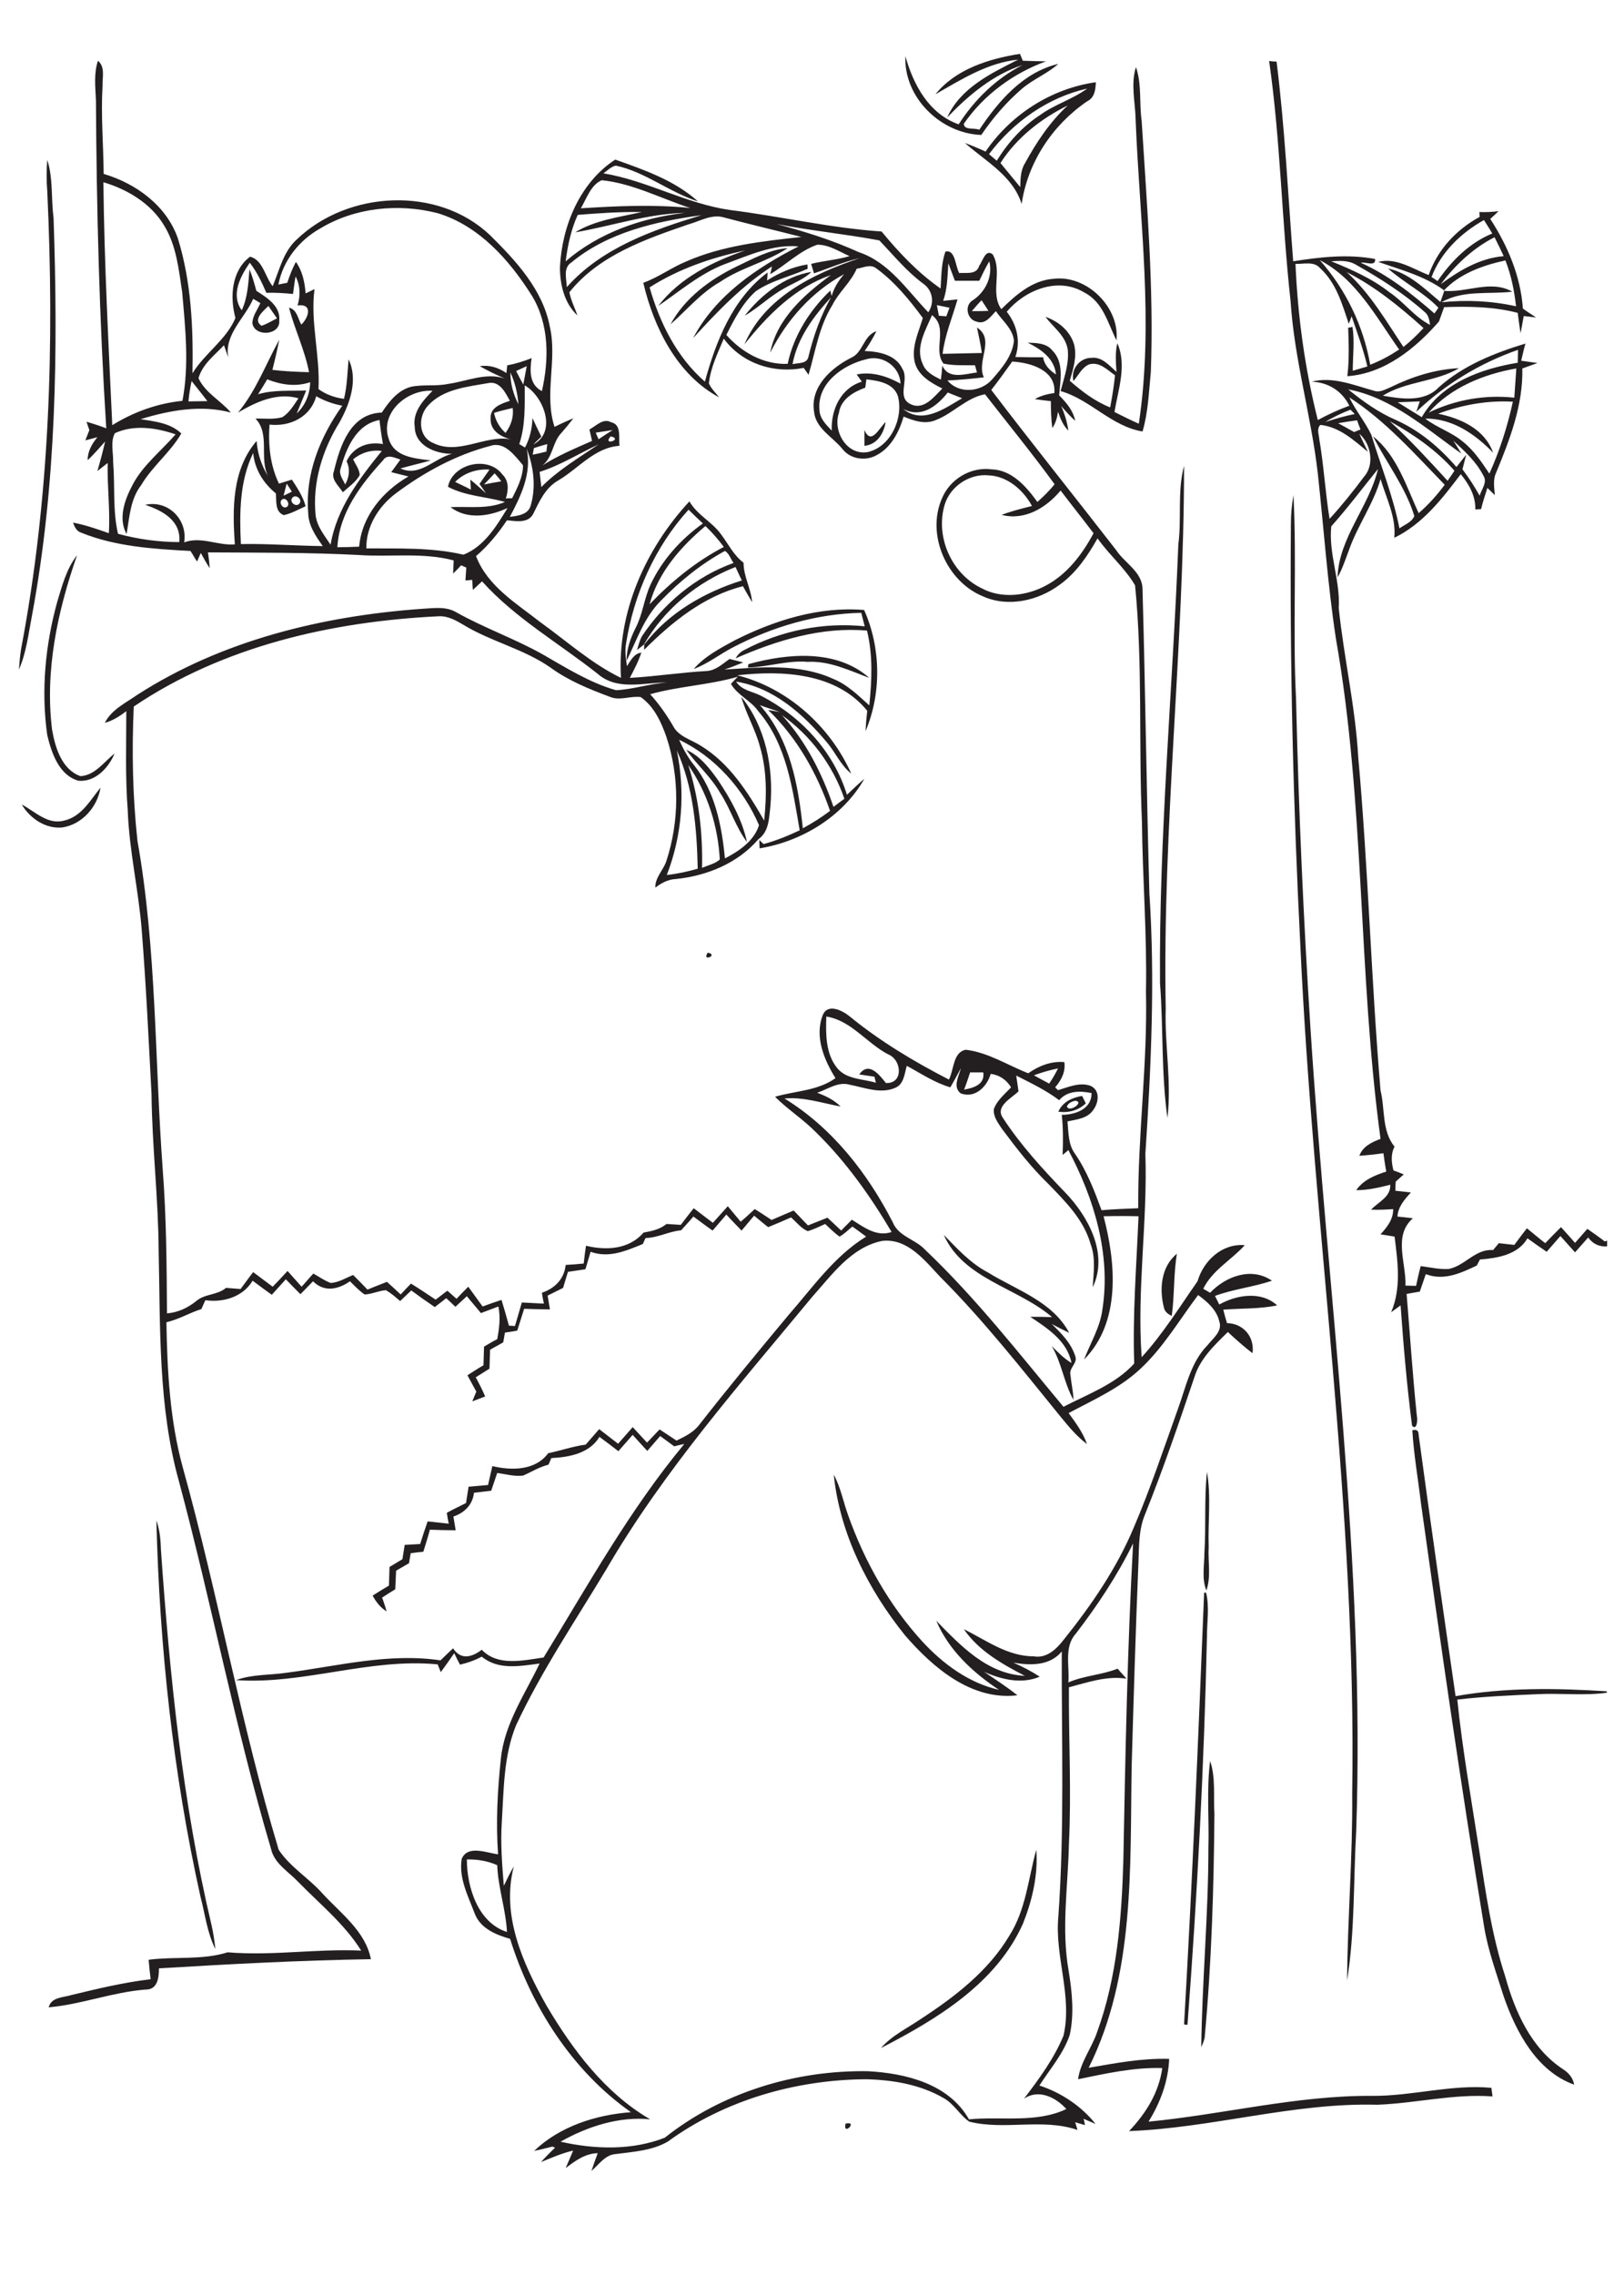 <?xml version="1.0" encoding="utf-8"?>
<!-- Generator: Adobe Illustrator 21.0.2, SVG Export Plug-In . SVG Version: 6.00 Build 0)  -->
<svg version="1.2" baseProfile="tiny" id="Layer_1" xmlns="http://www.w3.org/2000/svg" xmlns:xlink="http://www.w3.org/1999/xlink"
	 x="0px" y="0px" viewBox="0 0 567 794" overflow="scroll" xml:space="preserve">
<g>
	<path fill="none" d="M282.2,124.4c1.8-7.2,4.4-14.2,8-20.8c-6.2,6.7-12,14.4-13.7,23.6C278.6,126.6,281.8,127.1,282.2,124.4z"/>
	<path fill="none" d="M330.5,110.4c0.4-1,0.7-2,1.1-3c-1.5-0.3-2.9-0.6-4.4-0.9c0.2,1.2,0.5,2.5,0.7,3.7
		C328.7,110.3,329.6,110.3,330.5,110.4z"/>
	<path fill="none" d="M283.1,92c4.4-1.1,9-1.4,13.4-2.7c-3.6-1.6-7.2-4-11.2-4c-6.2,2.1-10.9,7-16.5,10.3c0.2-0.7,0.5-2,0.6-2.7
		c-10.5,6.8-19.1,15.8-27.5,25c7.8-14.8,22.2-24.6,36.8-32c-8.9-0.7-17.3,3.2-25.5,6.1c-8.8,3.3-15.9,9.5-23.5,14.7
		c7.5-9.8,19-15.5,30.4-19.4c-11.7,2.5-23.2,6.4-33.4,12.9c3.4,12.3,9.5,24.4,19.3,32.9c3.9-14.2,9.7-29,21.9-38.1
		c-0.1,0.7-0.2,2.1-0.2,2.8c4.3-2.7,9.1-4.8,14.1-5.6c0,0.4,0,1.1,0.1,1.5c-6,2.7-12.7,4.1-18.2,7.9c-4.5,4.2-7.4,9.8-10.2,15.2
		c5.4,6.2,13,10.5,21.4,10.1c2.1-9.9,7.7-18.6,14.9-25.6c0.1,0.5,0.4,1.5,0.5,2.1c0.8-2.9,2.4-5.5,4.4-7.8
		c-11.4,6.1-19.9,16-25.8,27.4c2.3-11.9,11.9-20.4,21.2-27.1c-12.6,4.4-22.1,14-30.2,24.2c7-16.4,24.2-24.8,40.3-30.1
		c-5.5,1.2-10.7,3.5-16,5.3C283.8,94.2,283.5,93.1,283.1,92z M257.2,93c5.7-2.7,11.3-6,17.8-6.4c-7.3,4.9-16.3,6.8-23.5,11.8
		c-6.7,3.8-11.6,9.8-17.3,14.8C239.1,104,247.9,97.5,257.2,93z M273.7,100.7c-4.9,2.7-8.9,6.7-13.7,9.5c5.7-7.3,14-13.8,23.4-15.3
		C280.6,97.6,277,98.8,273.7,100.7z"/>
	<path fill="none" d="M322,99c-5.8-4.3-10.2-9.9-15.2-15c-11.8-2.2-23.9-3.4-35.8-5.7c9.8,2.6,19.4,5.6,28.6,9.8
		c10.6,3.5,16.9,13.3,24.2,21C326.2,105.7,325.5,101.3,322,99z"/>
	<path fill="none" d="M341,130c-0.2-0.6-0.5-1.9-0.7-2.5c-3.7-0.1-7.4,0.2-11-0.6c-3.9-5,1.8-12.5-4-16.9
		c-2.2,5.2-5.8,11.2-3.3,16.9c1,2.9,3.8,4.4,6.4,5.6c0.2-1.6,0.3-3.3,0.5-4.9C331.2,132.6,336.9,130.5,341,130z"/>
	<path fill="none" d="M200.7,81c7.1-4.3,15.4-5.2,23.3-7.1c-7.5-0.1-14.9,0.5-22.4,1c-2.3,5.1-3.5,10.7-4.3,16.2
		C209,81.1,224,76,239,74.2C225.9,74.5,213.5,78.8,200.7,81z"/>
	<path fill="none" d="M241,72.6c-10.2-3.4-20.1-8.6-30.9-9.7c-3.8,1.7-5.3,6.5-7.3,9.9C215.5,71.9,228.3,71.3,241,72.6z"/>
	<path fill="none" d="M302.5,132.4c-0.1,1-0.3,2-0.4,2.9c-4.1,1.5-8.5,4-9.2,8.8c-2.2,6.4,2.8,14.8,10,13.7
		c8.2-1.8,12.7-11.8,10.6-19.5C312,133.6,306.6,132.9,302.5,132.4z M301.8,155.6c0-1.9,0-3.7,0-5.5c2.5,5.5,5.2-0.7,7.4-2.7
		C308.6,151.4,306.2,155.3,301.8,155.6z"/>
	<path fill="none" d="M302.3,125.4c-8,1.9-17.1,8.4-16.3,17.5c0,3.1,2.3,5.4,4.3,7.4c-0.3-7.3,3.1-14.8,10.5-17.1
		c-0.6-0.9-1.2-1.7-1.8-2.5c5.3-1.1,10.6,0.6,15.2,3.1C314,127.9,308,123.7,302.3,125.4z"/>
	<path fill="none" d="M369.4,372.9c-2.9,0.5-5.7,1.4-8.4,2.3c1.8,1,3.5,2,5.3,2.9C367.5,376.5,368.5,374.8,369.4,372.9z"/>
	<path fill="none" d="M305.8,377.8c-0.1-0.5-0.4-1.6-0.5-2.1c-1.8-0.2-3.6-0.5-5.3-0.8c3.3-4.8,7,0.1,9.3,3c6.3,0.3,5.6-8.1,0.8-10
		c-7.5-3.9-13-11.9-21.6-13.2c-0.2,6.1-0.3,12.9,3.8,17.8C295.6,376.7,301.3,376.4,305.8,377.8z"/>
	<path fill="none" d="M343.3,374.3c-1.5,0-3.1,0-4.6,0c-0.6,2-1.3,4-2,6C340,379.8,343.9,378.5,343.3,374.3z"/>
	<path fill="none" d="M375.4,384.2c-1.2,0.2-2.5,0.8-2.9,2C373.4,388.5,378.8,384.5,375.4,384.2z"/>
	<path fill="none" d="M315.3,142.7c6.7,5.6,14.5-0.2,20.6-3.8c-1.7-0.6-3.3-1.3-5-2C327.2,141.8,321.6,146.1,315.3,142.7z"/>
	<path fill="none" d="M322.9,436.1c17.7,16.8,32.8,36.1,48.3,54.8c8.5-4.5,18.2-7.9,24.7-15.1c-0.6-17.1,0.8-34.3,1.5-51.4
		c-4.1-0.1-8.2-0.1-12.2,0c4.3,16.3,6.1,37.1-6.8,50c2.3-5.8,5.7-11.2,6.4-17.5c3-19.3-2.9-38.7-11.9-55.6c-0.7,0.6-1.4,1.1-2,1.7
		c0.2-4.7,0.2-9.3-0.3-14c4.7,0,10.5-2,10.4-7.6c-4-0.9-8.4-0.9-11.3,2.5c-4.6-3.6-9.9-6-15-8.6c0.3,1.8,0.6,3.7,0.8,5.5
		c-2.4,2.4-8.2,5.1-5.5,9.2c6.3,9.5,14,17.9,21.8,26.1c8.2,8.4,15.2,21.6,9.6,33.1c0.3-5,1-10.2-0.7-15c-2.3-8.5-8.8-14.9-14.8-21.1
		c-6-5.8-11.1-12.4-16.1-19.1c-1.3-2.1-3.2-4.3-2.9-7c1.2-3.1,3.8-5.2,6-7.6c-1.6-2.6-4.1-4.3-7.1-4.7c-1.2,4.5-5.5,8.7-10.5,6.8
		c-2.9-2.3-0.6-6,0.1-8.8c-1.2,2.2-2.4,4.5-3.7,6.7c-5.5-1.6-10.2-4.8-15.2-7.5c-0.8,2.7-1,6.5-4.1,7.7c-5.2,2.2-10.7-0.1-15.8-1.1
		c-4-1.2-7.7,1.5-11.4,2.8c3,1.1,5.9,2.5,8.2,4.8c-6.5-1.3-12.9-3.4-19.6-2.8c16.6,10.2,29,26,37.7,43.2
		C313.5,431.5,319.5,432.4,322.9,436.1z M377.7,382.5c0.3,0.6,1,2,1.3,2.6c-2.6,2.5-6.1,3.4-9.6,2.9
		C370.9,384.6,374.3,383.1,377.7,382.5z M345,444c10,6.1,22.6,10,28.4,21.1c-2.1-1-4.1-2-6.1-3.1c3.3,3.3,6.9,6.9,8.3,11.5
		c0.6,2.2-2.2,3.8-1.8,6.1c0.3,3,0.9,5.9,1.1,8.9c-3.3-5.8-4-13-7.6-18.8c2.1,2.2,4.2,4.4,6.9,5.9c-1.5-7.7-8.4-12-14.4-16.1
		c2.5,0,5.1,0.1,7.6,0.1c-12-10.3-30.9-13.2-37.7-28.8C334.3,435.7,338.9,440.8,345,444z"/>
	<path fill="none" d="M163,649c0,9.7,3.9,22,14,25.3c-0.4-7.9-3-15.4-3.4-23.3C170.3,649.6,166.7,648.9,163,649z"/>
	<path fill="none" d="M354,119c-0.4-4.2-4.1-7-6.3-10.3c-1.8,1.8-3.6,4.8-6.6,3.7c-3.5-0.7-4.6-5.9-1.3-7.6c4.3-3,6.9-8.3,5.6-13.5
		c-1.3,2.2-2.4,4.5-3.5,6.8c-2.8,0-5.7,0-8.5,0c-0.7-2.1-1.5-4.1-2.3-6.1c-0.4,4.4-0.3,8.9-1.8,13.1c1.7-0.2,3.3-0.3,5-0.5
		c-1.8,6.3-4.4,12.4-5.2,19c4.6-0.1,9.1-0.2,13.7-0.3c-0.4-3-1.1-6-1.7-8.9c6.5,4.4-0.2,11.6,2.4,17.4c-4.2,0.5-8.5,0.9-12.7,1.1
		c4,4.7,11.7,4.1,15.6-0.4C349.8,128.6,353.5,124.3,354,119z"/>
	<path fill="none" d="M345.1,108.5c-0.8-1.2-1.6-2.5-2.4-3.7c-1.2,1.2-2.3,2.5-3.4,3.8C341.2,108.6,343.2,108.5,345.1,108.5z"/>
	<path fill="none" d="M349.6,179.7c3.5-1.4,7-2.2,10.6-3.1c-3.1-5.6-8.6-10.5-15.3-10.7c-6.5-0.5-13.1,3.8-15.1,10
		c-3.5,11.2,2.2,24.3,12.8,29.4c7.1,3.8,15.8,2.7,22.6-1c7.4-4,12.6-10.9,16.4-18.2c-3.9-4.9-7.8-9.9-11.5-14.9
		C365.2,177.2,357.7,181.8,349.6,179.7z"/>
	<path fill="none" d="M259,202.8c-0.7-1.6-1.5-3.1-2.2-4.7c-13.3,5.1-24.9,14.7-32,27.1C233.4,214.1,245.9,206.9,259,202.8z"/>
	<path fill="none" d="M488.5,122c-8-11.3-15-24.5-27.7-31.3c9.1,10.3,15.2,22.9,17.6,36.5C482,125.8,485.4,124.1,488.5,122z"/>
	<path fill="none" d="M490,121.1c2.5-2,4.8-4.2,6.9-6.6c-8.2-7.5-16.9-14.5-26.8-19.5C478.4,102.4,483.9,112.1,490,121.1z"/>
	<path fill="none" d="M499.2,113.3c-0.3-1.7-0.5-3.5-2-4.6c-7.2-6.4-15.3-11.5-23.7-16.3c-2.7-1.7-5.9-1.4-8.9-1.3
		c7.1,2.9,14.3,6,20.3,10.8C490.1,105.3,493.7,110.5,499.2,113.3z"/>
	<path fill="none" d="M471,138.6c2.2,4.6,5.5,8.5,7.7,13.1c3.3,10.9,7.6,21.4,9.8,32.6c1.8-1.3,4.3-2.2,5.2-4.3
		c-3.1-10-9.6-18.5-14.4-27.8c8.4,6.6,11.7,17.5,15.9,26.8c3.4-2.9,6.4-6.3,9-10C493.8,158.3,483.7,146.8,471,138.6z"/>
	<path fill="none" d="M345.3,53.9c0.9,0.8,1.8,1.5,2.7,2.3c3.9-6.3,8.9-12,15.2-16c5.1-3.7,11.3-5.5,16.4-9.1
		C365.8,34.1,353.6,42.7,345.3,53.9z"/>
	<path fill="none" d="M521,81.5c-1-1.6-2-3.2-2.9-4.7c-8,4.5-15,11.2-18.3,19.9c0.5,0.3,1.5,1,2.1,1.3C506.8,91,513,84.8,521,81.5z"
		/>
	<path fill="none" d="M472.8,150.8c0.6-0.2,1.7-0.7,2.2-0.9c-0.4-1.1-0.8-2.1-1.2-3.2c-2.2,0.3-4.4,0.6-6.6,1
		C469.1,148.8,470.9,149.8,472.8,150.8z"/>
	<path fill="none" d="M521.8,82.8c-7.5,3.8-13.8,9.7-18.8,16.4c6.5-4.8,13.7-9.1,22-9.8C524,87.2,522.9,85,521.8,82.8z"/>
	<path fill="none" d="M529.4,106.9c-0.6-5.5-1.8-10.9-3.7-16c-7.9,1.6-16,4.5-21.6,10.6c8,0.8,16.4-4,24,0.3
		c-8.2,1-17.2-0.7-24.6,3.7C512.1,104.6,520.9,105,529.4,106.9z"/>
	<path fill="none" d="M5,785.9h555.9V590.8c-7.9,1.1-16,0.2-24,0.5c-9.4,0.5-18.8,0.8-28.2,1.9c1.7,17.5,4.9,34.9,7.6,52.3
		c2.3,14.9,4.4,29.8,9.1,44.2c3.4,12.4,9.2,25.2,20.2,32.5c2,1.2,3.5,3,3.9,5.4c-13.1-4.7-20.3-18.4-24.6-30.8
		c-2.4-8-5.4-15.8-6.8-24.1c-8.1-49.2-15.2-98.7-22.1-148.1c-1-8.5-2.5-16.9-3-25.4c1.4-0.5,2.1,0,2.2,1.6
		c4.1,30.4,8.5,60.8,12.9,91.2c17.4-3.1,35.2-2.9,52.7-1.7V434.7c-2.4,0.3-4.8-0.6-6.6-3.1c-1.5,1.8-3.1,3.5-4.6,5.2
		c-1.7-1.9-3.4-3.8-5.1-5.7c-1.6,1.8-3.2,3.7-4.8,5.5c-2.3-1.5-4.5-3.1-6.7-4.7c-3.4,5.8-10.5,6.9-16.6,7.4
		c-0.3,0.5-0.8,1.6-1.1,2.1c-5.6,2.7-11.4,5.4-17.8,3c-0.7,2-1.4,4-2.1,6.1c-1.5,0.3-3.1,0.5-4.6,0.8c1.2,14.3,2.1,28.6,3.6,42.8
		c0.3,1.1,0,5.1-1.7,3.2c-1.8-13.9-3-28-4-42c-1.1,0.8-2.2,1.6-3.3,2.4c3.6-8.4,2.3-17.6,1.2-26.4c-1.7-0.3-3.3-0.5-4.9-0.8
		c2.3-2.5,4.4-5.2,4.4-8.8c-2.6,0.2-5.2,0.3-7.7,0.2c2.5-2.7,6.9-4.4,6.7-8.7c-3.9,1.1-7.8,2-11.9,1.9c2.4-3.6,6.5-5.3,10.5-6.5
		c-0.3-2.2-0.7-4.3-1-6.4c-2.8,0.4-5.6,0.7-8.4,0.9c1.1-3.3,4.3-4.8,7.4-5.9c-7.9-58-5.4-117-15.6-174.7
		c-2.8-19.1-4.1-38.4-6.3-57.5c-2.3-20.2-8.2-39.8-9.5-60.1c-3.1-27.9-3.5-56.1-7.5-83.9c0.6,0,1.9,0.1,2.6,0.2
		c2.9,23.1,4.1,46.5,5.8,69.7c9.4-1.5,19.1-2.5,28.6-0.8c0.3,2.8-3.4,0.9-5,1.3c9.6,4.3,17.9,10.8,25.7,17.7c0.3-0.5,1-1.5,1.4-2
		c-5.2-5.4-12.1-8.7-17.6-13.7c7.3,1.6,12.8,7,18.3,11.7c0.4-1.3,0.9-2.7,1.4-4c-6.9-5-15.2-7.2-23.1-10c6.3-1.6,12,2.4,17.6,4.6
		c3.1-8.8,9.7-15.8,17.8-20.3c0-0.6-0.1-1.1-0.1-1.7c2.3,0.2,4.5,0,6.7-0.3c-1,0.9-2,1.8-2.9,2.7c6.1,9.4,10.7,20,11.4,31.3
		c1.5,1,3.1,2,4.6,3.1c-1.5-0.2-2.9-0.3-4.3-0.5c-0.3,2-0.7,4-1.1,6c-0.4-2.4-0.7-4.8-1-7.1c-8.4-2.2-17.1-2.3-25.7-2
		c-0.6,1.6-1.2,3.3-1.8,5c-8.2,9.4-19.1,18.3-32,19.1c0.7-5.6,0.5-11.2,0.3-16.9c0.4-0.1,1.1-0.2,1.5-0.3c0.8,5.1,0.1,10.2,0.1,15.3
		c1.7-0.5,3.4-1,5.1-1.5c-1.4-6-3.4-11.8-5.5-17.5c-0.3,0.7-0.8,2-1,2.6c-2.4-6.9-4.5-14.3-10-19.4c-2.1-2.6-5.7-1.4-8.6-1.5
		c0.8,18.3,3.3,36.6,7.8,54.5c3.5-1.9,7.2-3.6,11-5c-2.6-5.2-7.3-8.1-13.1-8.4c7.4-1.9,14.8,1.3,21.8,3.2c2,0.7,3.8-0.6,5.6-1.2
		c7.5-3.6,15.7-6.2,24-6.7c-8,4.8-18.4,4.5-26.6,9.6c6.4,1.1,14.6,2.3,19.5-2.9c8.5-7.7,19.5-11.9,30.3-15.3c-0.5,2-1,4-1.5,6
		c1.9,0.3,3.8,0.5,5.7,0.8c-1.7,0.7-3.5,1.3-5.3,1.9c0.3,12.8-4.4,24.9-9.2,36.5c-1.1,2.5-0.6,5.1-0.4,7.7c-0.9-0.9-1.7-1.7-2.6-2.5
		c-0.8,2.4-1.5,4.9-2.2,7.4c-0.7,0-1.3,0.1-2,0.1c0.1-4.7-2.3-8.8-5.1-12.3c-6.5,8.6-13.3,17.4-23.2,22.2c0.6-7.2-2.8-13.8-4.8-20.5
		c-2.5,8.7-8,16.2-11,24.7c-1.2,3.3-2.3,6.6-4,9.6c0.4-13.8,11.1-24.6,14.1-37.8c-5.4,6.7-10.6,13.6-16.3,20
		c-1,9.6,3.1,18.9,2.6,28.5c1.8,17.4,5.8,34.5,6.8,51.9c3.6,38.8,4.6,77.7,7.8,116.5c1.6,6.5,0.3,14.2,4.9,19.6
		c-1.4,2.6-1.1,5.5-0.4,8.3c1.2,0.5,2.4,0.9,3.6,1.4c-1,0.8-1.9,1.6-2.8,2.5c0,1.1,0,2.1-0.1,3.2c1.8,0.2,3.6,0.4,5.4,0.6
		c-2.2,2.4-4.4,5-4.7,8.4c1.8,0.2,3.6,0.4,5.4,0.6c-7,6.1-2.3,15.6-2.6,23.5c1.2,0,2.5,0,3.7,0.1c0.5-2.3,1.1-4.6,1.6-6.9
		c3.3,0.5,6.5,1.3,9.8,1c5.7-1.1,9.3-7.1,15.5-6.6c0.7-0.8,1.3-1.6,2-2.4c1.8,0.2,3.6,0.4,5.4,0.6c1.4-1.9,2.9-3.9,4.4-5.8
		c2.1,1.7,4.3,3.5,6.4,5.2c1.8-1.9,3.6-3.8,5.5-5.6c1.7,1.8,3.3,3.7,4.9,5.5c1.4-1.7,2.9-3.3,4.3-4.9c2,1.3,3.9,2.7,5.9,4.1
		c0.3-0.1,0.6-0.2,0.8-0.3V7H5V785.9z M7.7,280.8c4.6,2.5,9.1,7.2,14.8,5.6c6-1.3,9.1-7.1,12.7-11.5c-1.1,6.8-6.4,12.8-13.3,13.9
		C16,289.4,10.5,285.7,7.7,280.8z M295.2,741.2C299.8,740.1,294.2,745.8,295.2,741.2L295.2,741.2z M450.7,183
		c0-3.4,0.3-6.8,0.9-10.2c1.2,23.7-0.3,47.5,0.9,71.2c1,38.7,2.6,77.3,5.1,115.9c6,93,19.1,185.8,15.9,279.2
		c-1,17.4-0.4,35-3.2,52.2c0.2-21.8,2-43.5,1.8-65.3c1.6-99-13.6-197.3-18.2-296C451.4,281,450.3,232,450.7,183z M411.4,189.9
		c1.3-9.1-0.4-18.5,2-27.4c0,63.2-7.6,126.2-6.4,189.4c-0.5,12.8,2.1,25.5,0.6,38.2c-2.2-15.6-1.4-31.5-2.6-47.2
		C404.6,291.9,409.4,241,411.4,189.9z M410.8,437.7c-1.2,7.2-0.8,14.5-1.8,21.7c-1.2-0.7-2.4-1.4-2.7-2.8
		C404.7,450.1,405.3,442.1,410.8,437.7z M389.2,143.7c2.8,1.4,5.6,2.8,8.5,4.1c5.3-35.1,0.3-70.7-1.1-105.9
		c-0.2-6.2-1.9-12.6,0.1-18.6c2.1,6.1,1.1,12.6,2,18.8c1.8,29.2,4.3,58.4,3.2,87.6c-0.7,7-0.8,14.1-2.9,20.8
		c-10.9-1.8-18.3-11.2-28.6-14.1c1.2-4.7,3-9.4,2.5-14.4c-0.8-4.9-5.1-7.8-7.8-11.5c4.5,1.5,8.5,5,10,9.6c1.1,4.3-0.3,8.6-1.5,12.7
		c4.2,3.8,8.8,7.3,14.1,9.3c0.8-3.7,1.4-7.4,1.7-11.2c-2.7-1.9-5.5-4.9-9.1-3.8c-2.5,1.1-3.7,3.8-5.4,5.8c-1.1-4,2.1-8.1,6.2-8.1
		c3.7-0.5,6.3,2.6,8.8,4.9c-0.3-3.4-0.6-6.8,0.3-10.1C393.6,127.3,390.5,135.9,389.2,143.7z M316.1,19.7c2.8,10,8.3,20.1,18.6,23.8
		c5.5-8.7,13.1-16,22.3-20.7c-10.4,3.4-18.8,10.5-26.3,18.3c4.5-10.3,15.3-15.4,24.8-20.2c-10.7,1.2-19.8,6.9-28.9,12.1
		c7.2-8.8,18.7-12.4,29.5-14.1c0.3,0.8,0.6,1.6,1,2.4c2.7,0.2,5.4,0.2,8.1,0.2c-11.5,4.2-21.7,11.7-28.7,21.8
		c0.1,2.3,3.8,1.3,5.4,2.1c6.8-10,15.4-20.1,27.6-23c-3.8,3.4-8.7,5.3-12.6,8.6c-5.5,4.7-10.3,10.2-14.3,16.2
		C328.5,46.6,315.5,34.1,316.1,19.7z M382.5,28.7c-0.1,2.6-0.4,5.5-3.1,6.7c-12.1,8.2-20.6,21.3-22.8,35.8
		c-3.1-9.9-12.6-14.8-19.8-21.3c2.4,0.9,4.8,1.9,7.2,3C352.9,40,367,30.9,382.5,28.7z M37.5,161.5c-1.2,1-2.4,1.9-3.6,2.8
		c0.9-3.4,1.9-6.8,2.7-10.3c-2,2.2-3.9,4.5-6.1,6.5c0-3.1,1.5-5.7,3.4-8c-1.4,0.4-2.8,0.8-4.2,1.1c0.5-1.2,0.9-2.4,1.4-3.6
		c-0.3-1-0.7-1.9-1-2.9c2.3,0.7,4.6,1.4,6.9,2.3c-2.4-38.1-3.4-76.3-3.6-114.5c-0.1-4.6-0.8-9.3,0.7-13.8c2.7,2.2,1.5,5.9,1.6,8.8
		c-0.6,10.2,0.4,20.4,0.4,30.7c11.2,3.3,22,11,25.7,22.5c4.8,15.1,5.4,31.3,5.1,47.1c4.3-7,11.8-11.7,15-19.3
		c-2-7.3-1.4-16.4,5.1-21.4c4.5,1.1,5.2,7,7.9,10.3c2.4-5.6,3.8-12.1,8.5-16.4c17.8-17,49.2-18.6,67.4-1.4c9.1,9,18.5,19,20.9,32.1
		c2.5,11.5-2.1,23.4,1.6,34.8c2.2-1,4.4-2.1,6.6-3c-1.3,1.7-2.7,3.3-4.1,5c-3.3,3.3-3,8.8-6.8,11.5c5.5-3.5,11.5-6,17.4-8.6
		c-0.3-1.3-0.6-2.7-0.9-4c2.4-1.2,4.8-4.1,7.6-2.5c3.7,0.8,2.6,5.4,2.9,8.2c-8.7,0.7-14.3,8-21.4,12.1c-4.4,2.5-6.4,7.1-8.6,11.4
		c-1.7,3.6-6,2.8-9.3,2.5c-3.1,4.5-6.6,8.9-10.8,12.5c4,10.4,14.1,16.5,22.5,23.1c9.3,6.6,17.9,14.4,28.1,19.4
		c-1.4-22.8,8.6-45.1,23.9-61.6c2.7,4.6,7.8,7,10.9,11.3c2.6,3.4,4.4,7.5,8,10.1c0,4.8,2.7,9.1,3,13.8c-1.1-1.8-2.2-3.7-3.2-5.6
		c-13.7,3.4-24.8,12.5-34.5,22.2c0-0.4,0-1.4,0-1.8c-0.6,0.5-1.8,1.4-2.4,1.9c0.5-1.6,0.9-3.3,1.7-4.8c7.6-11.6,18.8-20.9,32-25.6
		c-1-1.4-1.5-3.4-3-4.2c-8.3,4.6-15.8,10.7-22.4,17.4c-5.8,5.8-8.4,13.7-11.9,20.9c-0.1-4.1,1.4-8,3.2-11.6
		c2.4-4.7,2.9-10.1,5.1-14.9c4-8.7,10.6-15.9,18.3-21.4c-1.7-1.6-3.3-3.2-5-4.8c-11.7,12.9-19.1,29.4-21.8,46.6
		c-0.5,2.7-0.1,5.3,0.3,8c1.3-1.9,2.4-4.4,5-4.7c-0.9,3.1-2.5,6-4,8.8c9-0.5,17.9-1.9,26.9-2.4c3.1-0.1,5.4-2.5,7.9-4.2
		c1.6,0.4,3.2,0.8,4.8,1.2c-2.1,0.9-4.4,1.8-6.6,2.5c12.6-0.7,26-2.2,37.9,3.2c5,1.9,8.8,5.7,12.7,9.3c0.9-8.7,1.3-17.6-0.8-26.1
		c-16-1.3-31.5,3.5-45.9,9.7c0.7-1.2,1.7-2.3,3-2.9c12.8-6.8,27.7-9.7,42.1-8.3c-0.4-1.6-0.8-3.2-1.2-4.7
		c-15.7,0.3-31.1,4.8-44.9,12.1c-4.6,2.4-8.8,5.6-13.6,7.5c3.8-4.5,9.2-7.2,14.3-10c13.9-7,29.4-11.9,45.2-10.6
		c5.9,13.2,6.1,29.1,0.5,42.3c0.1-2.4,0.3-4.8,0.6-7.1c-10.8-13.3-29.6-14.2-45.4-12.4c17.6,4.4,32.5,17.9,39.8,34.3
		c-3.7-2.9-5.4-7.4-8.5-10.9c-8.2-9.8-18.7-19.2-31.7-21.2c1.8,3,5.5,3.4,8.4,4.8c14,7.2,25.7,19.5,30.3,34.7c2-1.9,4-3.8,6.1-5.6
		c-7.5,13.2-21.9,21.9-36.6,24.3c0-0.7-0.1-2.2-0.1-2.9c0.4,0.4,1.1,1,1.5,1.4c4.4-1.1,8.5-2.8,12.6-4.8c-2.5-14.4-4.5-30-14.4-41.5
		c-2.6-3.8-7.3-5.5-9.6-9.6c0.8-0.8,1.6-1.7,2.4-2.5c-10,2.9-20.6,3.3-30.6,6.1c3,3.4,5.6,7,7.9,10.9c2,3.8,6.5,4.8,9.8,7.1
		c10,6.1,16.4,16.2,22.1,26.1c0.9-8.6,1-17.5-1.5-25.9c-1.6-6-4.8-11.4-6.5-17.3c8.5,10.4,11.2,24.7,10.2,37.9
		c-0.5,4.1-0.4,9.1-4.2,11.8c-7.2,8.4-18,12.8-28.8,13.9c-2.7,0.1-5,1.5-7.2,3c-0.1-3.5,2.7-6,3.8-9.1c4.6-14,4.7-29.4,0.1-43.4
		c-1.8-5.2-4.3-10.7-9-14c-3.6-0.4-7.3,1.4-10.8-0.1c-7.2-2.8-14.5-5.6-20.7-10.2c-9.3-6.5-20.6-9-30.2-14.8
		c-2.7-1.6-5.6-3.3-8.9-3.1c-37.2,1.8-75.2,10.4-106.4,31.5c-0.7,15.6-0.4,31.4,1.3,46.9c6.7,37.8,5.9,76.3,8.8,114.5
		c1.3,16.8,1.4,33.6,1.5,50.4c3.7-0.3,7.2-1.9,10.1-4.2c2.9-2.7,7.4-2.1,10.5-4.7c1.7,0.1,3.4,0.2,5.1,0.4c1.5-2,2.9-3.9,4.4-5.9
		c2.3,1.7,4.6,3.4,6.8,5.1c1.7-1.8,3.5-3.7,5.2-5.5c1.6,1.8,3.3,3.6,4.9,5.5c1.4-1.6,2.7-3.1,4.1-4.6c2,1.1,3.9,2.5,6.1,3.3
		c2.8-0.2,5.2-1.8,7.8-2.8c1.7,1.7,3.3,3.4,5,5.1c2.3-0.9,4.5-1.8,6.8-2.7c1.6,1.5,3.2,2.9,4.8,4.4c1.2-1.3,2.4-2.5,3.6-3.8
		c2.9,1.8,5.7,3.7,8.6,5.6c1.4-1,2.7-2.1,4.1-3.1c1.1,0.9,2.1,1.8,3.2,2.8c1.4-1.4,2.8-2.8,4.1-4.2c1.7,2.3,3.4,4.6,5,6.9
		c2.2-0.8,4.4-1.5,6.6-2.3c0.9,3,1.7,6,2.6,9c0.5,0,1.6,0,2.1,0.1c0.8-2.7,1.6-5.4,2.4-8.2c2.6,0.1,5.1,0.2,7.7,0.4
		c-0.2-1.3-0.4-2.5-0.7-3.8c4.5-1.5,7.8-4.8,8.3-9.7c2.1-0.2,4.2-0.3,6.3-0.5c0.3-2.1,0.5-4.1,0.8-6.2c7.1,1.7,15,1.3,20.1-4.6
		c2.9-0.4,5.7-1.1,8-3c1.7,0.1,3.4,0.2,5,0.3c1.5-1.9,3-3.9,4.5-5.8c2.2,1.7,4.5,3.4,6.7,5.1c1.7-2,3.5-3.9,5.2-5.8
		c1.5,1.8,3,3.6,4.5,5.4c1.6-1.4,3.3-2.9,4.9-4.4c2,1.3,3.9,2.5,5.9,3.8c2.6-1.1,5.1-2.2,7.7-3.3c1.7,1.7,3.4,3.4,5,5.2
		c2.3-0.9,4.5-1.8,6.8-2.7c1.6,1.5,3.2,3,4.8,4.5c1.2-1.3,2.4-2.6,3.7-3.8c4.2,2.6,8.7,6.1,13.9,4.3c-7.4-12.5-15.9-24.5-26.3-34.7
		c-4.5-4.5-9.9-8-14.4-12.5c7.1-2.1,14.7-2,21.1-6.5c-4-6.4-7.5-14.7-4.4-22.1c1.8-4.2,6.7-1.5,9.3,0.5
		c10.6,8.7,22.5,15.9,34.7,22.1c1.8-3.4,1.4-9.6,5.9-10.4c7.8,0.9,14.6,5.4,21.8,8.2c3.7-2.6,8-4.3,12.6-3.9c0.5,3.4-1,6.4-3.2,8.8
		c0.3,0.3,0.8,0.8,1,1c3.7-1.1,7.6-2.9,11.4-1.5c3.3,1.6,2.7,5.9,0.9,8.4c-2,3-5.8,3.2-9,4c0.5,3.9,0.3,8.1,2.7,11.4
		c4.1,6,6.7,12.8,9.2,19.6c4.3-0.4,8.5-0.5,12.8-0.7c-0.2-25.3,3.3-50.4,2.7-75.7c0.4-19.7-1.2-39.3-1.4-59
		c-1.2-27.5,0.3-55.2-2.4-82.7c-3.5-6-9.1-10.6-13.1-16.4c-3.5,6-7.4,12-13.1,16.1c-7.6,5.6-18.1,8.1-27,4.1
		c-12.7-5.2-19.8-21.5-14.2-34.2c2.8-6.6,10-11,17.2-10.1c7.2,0.2,12.3,6,16.1,11.4c2.2-1.9,4.2-4,6-6.2
		c-7.8-10.6-16.2-20.9-24.3-31.4c-6.7,1.3-11.2,6.8-17.4,9.1c-3.7,1.5-7.5,0.1-11-1.3c-1.6,5.3-4.3,10.9-9.5,13.5
		c-3.9,2-9.1,1.4-11.8-2.1c-3.4-4.3-9.5-7.2-10-13.3c-1.3-8.5,5.9-15.1,12.9-18.6c4.3-1.8,4.3-7.8,8.9-9.3c-1.2,2.4-2.6,4.7-4.1,6.9
		c5,0.2,10.9,1.3,13.2,6.3c2.4,3.7-2.1,9.8,2.7,12.2c4.6,2.4,8.3-2.5,11.2-5.4c-4-2-8.4-4.4-9.6-9.1c-1.3-5.3,1.3-10.5,2.8-15.5
		c-4.7-6.4-9.8-12.6-16.2-17.3c-2-1.7-4.6-0.2-6.9,0.1c-2,4.8-6.2,8.1-8.5,12.7c-4.6,7.5-5.9,16.1-8.3,24.3
		c-0.6-0.8-1.1-1.6-1.7-2.4c-10.4,2.1-21.5-1.5-27.9-10.2c-2.1,5-4.6,10.1-5.2,15.6c0.8,1.9,2.4,3.3,3.6,4.9
		c-14.7-7.9-22.8-24.3-26.5-40c5.3-1.8,9.8-5.2,14.9-7.4c12.7-5.6,26.6-7.1,40.3-8.6c-9-2.3-18.1-4.4-27-6.8
		c-4.3-1.4-8.4,1.2-12.4,2.4c-15,5.2-31.3,10.8-41.6,23.7c0.5,2.8,1.9,5.4,2.8,8.1c-4.6-4.3-6.1-10.8-6.1-16.8
		c0.7-14.4,6.9-29.5,19.3-37.6c10.1,3.6,20.7,7.3,28.9,14.6c-10-3.2-18.4-10.2-28.7-12.5c-1.7,0.5-2.9,1.8-4.3,2.7
		c15.2,2.6,28.9,10.6,44.2,12.8c17.7,2.2,35.1,6.4,52.9,7.5c6,7.4,12.7,14.5,20.6,19.9c0.3-4.3,0.2-8.8,1.7-12.9
		c3.5-0.7,3.4,5.2,4.8,7.5c2.5-0.2,6.1,0.6,7-2.6c1.2-1.5,2.2-6,4.7-3.9c3.5,5.9-1,13.4,3,19.1c5.1-4.9,10.9-10.1,18.3-10.6
		c11.7-1.4,23.1,10,21.9,21.5c-3-6-4.7-13.4-11.2-16.7c-9.2-5.6-20.7-1-27.1,6.7c3.6,4.5,4.9,10.2,3,15.8c3.2,0,6.5,0.1,9.7,0.1
		c0.5,2.7,2.4,4.5,4.5,6c-0.6-5.6-5.2-8.8-9.9-11.1c3,0.1,6.5,0.1,8.6,2.7c4.2,4.2,2.8,10.4,2.4,15.7c2.5,2.5,4.9,5.3,5.6,8.9
		c-1.8-1.6-3.4-3.3-4.9-5.2c1.3,2.7,2.1,5.6,2.5,8.6c-1.8-1.8-2.9-4.2-3.6-6.6c-0.3,2-0.8,4-2,5.7c-0.4-3.1-0.5-6.2-0.5-9.4
		c-1.9-0.2-3.7-0.5-5.6-0.7c2.1-1.2,4.4-1.8,6.8-2.1c0.9-8-8.3-10.7-14.7-11c-2.3,3.3-4.8,6.6-7.3,9.9
		c14.3,18.8,29.1,37.3,43.6,55.9c3,4.6,9.3,7.6,9.2,13.7c1,35.4,1.4,70.8,2.4,106.1c2,30.3,0.6,60.7-1.4,90.9
		c0.7,23.7-3.1,47.4-1.3,71c7.4-8.1,13.2-17.5,19.5-26.5c2.1-7.3,8.5-13.3,16.5-12.6c-4.7,5.2-11.3,8.6-14.5,15.2
		c0.8,0.4,1.6,0.9,2.4,1.4c5.4-5.7,14.5-9.1,21.6-4.2c-6.5,2.2-13.4,2.9-19.9,5.3c0.5,1,1,2,1.5,3c6.1-3.4,14.6-4.8,20.2,0.3
		c-6.2,1.3-12.6,1.1-18.8,1.5c0.4,1.5,0.9,3.1,1.3,4.7c5.7,0.1,9.7,4.8,8.9,10.5c-3-2.3-5.8-4.9-8.6-7.4c-4.6,4.6-9.7,9.4-11.7,15.8
		c-5.4,16-10.9,32-17.2,47.8c-2.2,5.1-2.2,10.8-2.3,16.3c-1,24-1.7,48-2.4,71.9c-0.6,35.3,1.2,72.6-15,105
		c9.3-1.5,18.6-3.3,28.1-3.1c-0.3,7.8-3.2,15.3-7.2,21.9c26.1-2.4,51.9-9.2,78.2-9c13.9,0.1,27.6-4,41.5-2.8c0.1,0.8,0.3,2.3,0.4,3
		c-13.5-1-26.7,2.4-40.2,2.9c-29.2-0.8-57.6,8.1-86.7,9.2c5.9-6.1,10.4-13.4,11.6-22c-10-0.3-19.7,1.9-29.4,3.9
		c0.7-6.1,4.8-10.9,6.7-16.6c6.9-19,8.4-39.4,9.1-59.5c0.6-37,1.4-74,3.4-110.9c-5.5,11.2-12.4,21.7-20,31.5
		c-4.3,4.6-2.1,11.4-2.6,17c5.5-2.4,11.6-2.6,17.2-4.8c1,1.2,2,2.3,3.1,3.5c-6.8-1.1-13.5,1.3-20.1,3c-0.1,18.2,0.9,36.5,0,54.7
		c-0.3,14.7-2.7,29.5-0.1,44.2c1.2,7.4,2,15,0.4,22.4c-2.3,6.6-7,11.9-10.6,17.7c7.6,2.4,14.8,7.1,19.6,13.4
		c-1.4-0.6-2.8-1.2-4.2-1.8c0.1,0.6,0.3,1.7,0.5,2.2c-1.1-0.3-2.3-0.7-3.4-1c0.3,0.9,0.5,1.8,0.8,2.7c-12.3-4.1-25.4,0.2-37.8-2.9
		c-3.3-2.3-5.3-6.2-8.9-8.2c-8.2-4.9-17.9-6.4-27.3-6.6c-24.5,0.2-49.2,7.2-69.1,21.8c-5.5,3.1-11.9,3.5-18,4.3
		c-3.8,0.2-6,3.7-8.6,5.9c0.7-2.1,1.5-4.2,2.2-6.2c-4.3,0.1-7.9,2.7-11.2,5.2c0.9-2,1.8-4,2.6-6.1c-3.9,0.9-7.5,2.5-11.2,4
		c1.6-1.7,3.2-3.4,4.9-5c-0.2-0.1-0.7-0.3-0.9-0.4c-2.1,0.5-4.2,1.1-6.4,1.5c9-8.6,21.6-12.5,33.8-13.5
		c-20.5-14.4-34.8-36.7-42.2-60.5c-4.9-1.4-10.2-3.6-12.3-8.7c-2.3-6.1-5.7-12.5-4.6-19.2c2.1-5,8.7-2.2,12.7-1.6
		c-0.8-11.2-0.2-22.5,1-33.6c1.3-12.1,8.4-22.3,13.5-33c-6.8,0.9-14.5,2.4-20.2-2.4c-2.4,1.2-5,2.2-7.6,2.8c-0.7-1.3-1.3-2.7-2-4
		c-1.6,2.2-3.1,4.4-4.7,6.6c-0.3-0.7-0.8-2-1.1-2.7c-23.7-2.3-46.7,7-70.4,5.5c5.7-2.1,11.9-1.6,17.8-2.6c17.8-2.2,35.6-7,53.6-4.3
		c1.5-1.4,3-2.8,4.4-4.2c2.6,4.2,6.6,3.1,10,0.5c5.7,5.9,14.4,3.7,21.6,2.7c15.6-25.4,30-51.5,49.1-74.5c-1.2,0.3-2.3,0.5-3.5,0.8
		c-1.6-1.2-3.3-2.4-4.9-3.6c-1.5,1.8-3,3.5-4.5,5.2c-1.7-1.8-3.4-3.7-5.1-5.6c-1.6,1.9-3.3,3.8-5,5.7c-2.2-1.7-4.4-3.3-6.6-5
		c-3.5,5.8-10.6,7-16.8,7.4c-0.2,0.6-0.7,1.7-1,2.3c-3.1,0.8-5.9,2.4-8.8,3.8c-3,0.4-6.1-0.5-9.1-0.9c-0.7,2.1-1.4,4.1-2.1,6.2
		c-2,0.2-4,0.4-6,0.7c-0.5,4.1-3.3,7-7.2,8.3c0.3,1.6,0.5,3.1,0.8,4.8c-3-0.1-6-0.2-9-0.2c-0.8,2.6-1.5,5.1-2.3,7.7
		c-1.5,0.2-3,0.4-4.4,0.5c-0.2,1.2-0.4,2.3-0.6,3.5c-1.5,0.8-3,1.7-4.5,2.6c-0.1,2.2-0.2,4.3-0.3,6.5c-1.6,1-3.1,1.9-4.6,2.9
		c0.6,1.6,1.1,3.2,1.6,4.8c-2.2-1.3-3.7-3.3-4.9-5.5c1.9-1.2,3.8-2.4,5.7-3.5c0.1-2.2,0.2-4.3,0.2-6.5c1.5-0.9,3-1.8,4.5-2.7
		c0.3-1.7,0.5-3.3,0.8-5c1.8-0.1,3.6-0.2,5.4-0.3c0.8-2.6,1.7-5.3,2.6-7.9c2.5,0.2,4.9,0.5,7.4,0.8c-0.2-1.3-0.4-2.6-0.7-3.8
		c2.2-1.1,4.5-2.3,6.7-3.4c0.3-1.9,0.6-3.8,0.9-5.7c2.3-0.3,4.6-0.5,6.8-0.6c0.5-2.2,1-4.4,1.5-6.6c6.7,1.7,15,1.6,19.5-4.5
		c4.4-0.9,8.6-2.4,13.1-3c1.6-1.8,3.1-3.6,4.7-5.4c2.2,1.7,4.4,3.4,6.6,5.1c1.7-1.9,3.4-3.9,5.1-5.8c1.6,1.8,3.3,3.6,5,5.4
		c1.5-1.5,2.9-3,4.4-4.6c2,1.3,4,2.6,5.9,3.9c2.9-1.5,6-2.9,8-5.6c10.1-12.8,20.5-25.5,31-38.1c8.5-9.7,16-20.6,27.2-27.5
		c-1.6-1.2-3.2-2.3-4.8-3.5c-1.4,1.3-2.8,2.6-4.5,3.5c-1.8-1.3-3.4-2.9-5-4.4c-2,0.9-4,1.9-6.1,2.5c-2.4-1-4-3.1-5.8-4.8
		c-2.6,1.2-5.3,2.3-8,3.4c-1.6-1.3-3.3-2.7-4.9-4c-1.5,1.7-2.9,3.5-4.4,5.2c-1.8-1.8-3.5-3.7-5.3-5.6c-1.6,1.9-3.2,3.7-4.8,5.6
		c-2.2-1.6-4.4-3.3-6.7-4.9c-1.4,1.6-2.8,3.2-4.3,4.8c-4.3,0.4-8.1,2.6-12.4,2.7c-0.3,0.5-0.7,1.6-1,2.1c-5.9,2.5-11.8,5-18.2,2.7
		c-0.6,2-1.2,4-1.8,6.1c-2.1,0.3-4.1,0.6-6.1,0.9c-0.6,1.9-1.1,3.7-1.7,5.6c-1.8,0.9-3.6,1.8-5.4,2.7c0.3,1.6,0.5,3.2,0.8,4.8
		c-3-0.1-6-0.2-9-0.2c-0.8,2.5-1.6,5.1-2.4,7.6c-1.4,0.2-2.9,0.4-4.3,0.7c-0.2,1.1-0.4,2.3-0.6,3.4c-1.5,0.9-3.1,1.7-4.6,2.6
		c-0.1,2.2-0.2,4.4-0.2,6.6c-1.6,1-3.2,2-4.8,3c1.2,2.2,2.3,4.4,3.3,6.7c-1.5,0.6-3,1.1-4.5,1.7c0.5-1.2,0.9-2.3,1.4-3.4
		c-1.1-1.9-2.1-3.8-3.1-5.7c1.9-1.2,3.7-2.3,5.6-3.5c0.1-2.2,0.2-4.4,0.2-6.5c1.5-0.9,3.1-1.7,4.6-2.6c0.6-3.8,1.2-7.6,0.4-11.4
		c-2,0.8-4,1.5-6.1,2.3c-1.6-2-3.3-4-4.9-5.9c-1.3,1.2-2.6,2.5-4,3.7c-1.1-1-2.1-2-3.2-3c-1.3,1-2.6,2-4,3.1
		c-2.8-1.9-5.5-3.8-8.2-5.8c-1.3,1.2-2.6,2.4-3.9,3.7c-1.6-1.3-3.2-2.7-5-3.8c-2.5,0.2-4.9,1.4-7.4,1.5c-1.8-1.4-3.4-3-5.1-4.6
		c-4.1,2.9-9,3.9-12.9,0c-1.5,1.5-2.9,3-4.4,4.5c-1.7-1.7-3.4-3.5-5.1-5.2c-1.6,1.8-3.2,3.6-4.9,5.4c-2.2-1.6-4.5-3.3-6.7-4.9
		c-3.4,5.6-10.3,7.7-16.5,6.8c-0.5,1-0.9,2.1-1.4,3.1c-4.2,1.3-8,3.7-12.2,4.6c0.3,17,1.1,34.2,5.7,50.6
		c12.3,44.2,20.2,89.5,33.5,133.5c4,6.1,10.7,10,15.5,15.5c6.3,6.9,14.7,13.1,16.7,22.7c-24.7,0.4-49.4,1.7-74,3.2
		c0,3.3-0.5,7.5-4.7,7.4c-11.5,0.9-22.4,5.2-33.8,6.2c0.9-3.6,5.1-3.4,8-4.3c9.1-2.3,18.3-4.5,27.6-5.5c-0.3-2.3-0.5-4.5-0.7-6.8
		c9.2-1.1,18.7,0.3,27.6-2.6c15.5,1.3,31-1.3,46.6-0.6c-5.8-9.3-14.5-16.2-22-24c-3.4-3.6-8.4-6.4-9.5-11.6
		C82,603.1,73.9,559.8,62.5,517.2c-7.3-26.1-6.5-53.5-7.1-80.3c-0.1-18.4-2.3-36.6-2.5-55c-0.9-19-1.9-38-3.4-57
		c-1.1-14.1-4.4-27.9-4.9-42c-0.9-11.5-0.5-23.1-0.5-34.6c-2.3,1.7-4.7,3.2-7.5,4.1c2.3-4.6,7.2-6.9,11.2-9.7
		c29.5-19.1,64.6-27.6,99.4-30.1c4-0.3,8.5-1.1,12.1,1.2c9.8,5.5,20.4,9.2,30.2,14.7c8.2,4.8,16.4,9.9,25.6,12.5
		c6-0.2,11.9-2.3,17.9-2.7c-8.1,0.1-17.4,3-24.3-3c-13.6-10.7-28.8-19.4-40.4-32.3c-1.1,1-2.1,2-3.2,3c-0.1-1.2-0.1-2.4-0.2-3.5
		c-0.8,0.1-1.6,0.1-2.4,0.2c0.1-1.5,0.2-3,0.3-4.5c-0.6-0.3-1.2-0.5-1.8-0.8c-0.9,1-1.9,2-2.8,2.9c0-1.5,0.1-3.1,0.2-4.6
		c-10.9-3-22.2-1.2-33.3-1.9c-17.5-0.9-35-0.8-52.5-0.9c0.2,1.8,0.4,3.6,0.6,5.5c-1.1-1.8-2.1-3.5-3.1-5.3c-0.4,1-0.8,2-1.3,3
		c-0.8-1.2-1.5-2.5-2.3-3.7c-12.9-0.7-26.1-1.6-38.2-6.4c-1.6-0.5-2.3-2-2.8-3.5c4.2,0.8,8.3,2.2,12.4,3.5
		C38.3,177.8,37.3,169.6,37.5,161.5z M208.7,214.6c0,0-0.1-0.1-0.4-0.4C208.5,214.5,208.7,214.6,208.7,214.6z M261.1,232.9
		c0-0.3,0.1-0.9,0.2-1.2c13.7-3.7,30.8-5.3,42.2,4.8c-6.9-2.6-13.8-5.9-21.5-5.6C275,230.4,268.1,232.8,261.1,232.9z M247.1,332.5
		C251.1,333.3,244.8,335.9,247.1,332.5L247.1,332.5z M422,540c-0.3,5,0.9,10.3-0.8,15.2c-1.7-4.2-0.7-8.8-0.7-13.1
		c0.6-9.4-0.1-18.9,0.9-28.3C422.9,522.4,421.7,531.2,422,540z M420.4,555.9l0.7,0c1.3,4.9,0.3,10,0.3,15.1
		c-0.9,45.3-3.4,90.5-6.8,135.7c-0.3,0-0.9-0.1-1.2-0.1C416.3,656.4,418.4,606.2,420.4,555.9z M422,645c0.3-10.1-0.7-20.3,0.6-30.4
		c1.9,5.9,1.1,12.3,1.5,18.4c-0.3,26-1,52.1-3.3,78.1c-0.2,1.2-0.8,2.3-1.2,3.4C419.8,691.3,422,668.2,422,645z M54.5,530.7
		c1.2,3.3,1.5,6.9,1.6,10.4c3.2,44,7.5,88,17.7,131c0.6,2.7,1,5.4,1.2,8.2c-2.9-5.7-3.6-12.1-5.2-18.3
		C60.4,618.9,55.6,574.8,54.5,530.7z M26.9,193.8c-6.8,19.5-11.3,40.3-8.7,61c1.1,6.1,3.3,13.8,9.9,16.1c5.1-0.3,8.2-5,11.9-7.9
		c-2.1,5-6.8,10-12.6,9.6c-6.8-1.9-9.4-9.8-10.9-15.9c-2.2-15.6-0.7-31.5,3.5-46.6C21.8,204.4,23.2,198.5,26.9,193.8z M7.5,226.3
		C17.4,173.8,19,120,16.5,66.7c-0.3-3.6-0.3-7.3,0-10.9c2.1,6.5,1.4,13.5,2.2,20.2c1.5,46.5,1,93.3-7.5,139.1
		c-1.2,6.3-1.9,12.7-4.5,18.5C6.8,231.2,7,228.7,7.5,226.3z"/>
	<path fill="none" d="M471.5,143c-3.1,1.2-6,2.6-8.8,4.4c3.4-1.1,6.8-2.1,10.3-2.8C472.6,144.1,471.8,143.3,471.5,143z"/>
	<path fill="none" d="M485.2,147c7.2,6.5,13.7,13.7,20.2,20.8c0.8-1.2,1.5-2.3,2.3-3.5C501.5,157.1,493.5,151.7,485.2,147z"/>
	<path fill="none" d="M349.2,57c2.4,2.7,4.7,5.5,6.9,8.4c0.1-2.9,0.2-5.9,1.7-8.4c4.1-7.3,8.7-14.4,14.9-20.1
		C363.4,41.4,354.9,48.1,349.2,57z"/>
	<path fill="none" d="M508.6,162.9c1.1-1.4,2.2-2.9,3.4-4.3c-0.4,1.7-0.8,3.4-1.3,5.1c2.2,2.9,4.2,6,6,9.2c0.7-2.2,2.8-4.6,1.3-7
		c-2.5-4.8-6.6-8.5-10.5-12.2c0.9,1.5,1.8,3,2.8,4.5c-12.4-8.7-24.2-19.5-39.5-22.4c5.2,4.2,10.6,8.1,16.8,10.6
		C495.8,150.2,502.8,156.1,508.6,162.9z"/>
	<path fill="none" d="M474.6,151.4c1,2.1,2,4.2,3,6.3c-4.9-4.1-10-8.7-16.6-9.4c-1.3,1.3-0.5,3.3-0.4,4.9c1.6,9.2,2.1,18.6,3.6,27.9
		c4.3-4.7,8.3-9.7,12.1-14.8C480,162.1,478.6,154.8,474.6,151.4z"/>
	<path fill="none" d="M502,144.5c7.9,1.5,16.3,5.4,19.2,13.6c-6.3-6.6-14.2-12.1-23.7-11.9c4.1,3.2,9.2,4.8,13.2,8.1
		c3.8,3,6.5,7.1,9.2,11.1c3.7-8,6.4-16.4,8.1-25C519.2,139.8,510.3,141.4,502,144.5z"/>
	<path fill="none" d="M529.8,126.5c0-1.5,0.1-3,0.1-4.5c-13.2,4.6-25.3,12-35.5,21.6c0.4-1.2,0.8-2.4,1.2-3.6
		c-2.6,0.1-5.1,0.2-7.7,0.3c2.8,1.8,5.5,3.5,8.4,5.2C503.1,133.7,517,128.6,529.8,126.5z"/>
	<path fill="none" d="M498.8,144c9.3-4.5,19.6-6.3,29.9-5.2c0.2-3.4,0.5-6.8,0.6-10.2C518,130.6,506.6,135.2,498.8,144z"/>
	<path fill="none" d="M197.9,100.2c12.2-13.7,29.9-19.9,47-25c-16,2.1-32.7,5.9-45.4,16.5C196.5,93.5,197.8,97.3,197.9,100.2z"/>
	<path fill="none" d="M157.3,177.1c6.4-0.3,13,0.8,19-1.8c-6.6-1.9-13.7-2-19.9-5.3c1.6-8.2,14-11.1,19-4.3c2.4,2.2,2,5.5,1.2,8.4
		c0.6,0,1.7-0.1,2.2-0.1c1.8-3.6,3.8-7.4,3.8-11.5c-2.8-3.3-6.3-8.4-11.3-6.8c-12,3.2-23.2,9.2-33.1,16.6
		c-6,4.5-10.4,11.5-10.3,19.2c11.3,0.2,22.8-0.4,33.9,2.2c7.1-2.9,11.5-10,15.4-16.3C171,180.3,163.1,181.6,157.3,177.1z"/>
	<path fill="none" d="M172.7,165.2c-1.2,1.3-2.5,2.6-3.7,3.9c2-0.4,4-0.8,6-1.2C174.2,167,173.4,166.1,172.7,165.2z"/>
	<path fill="none" d="M135.8,153.3c2,6.2,9.2,6.6,14.6,7.3c-3.5,1.1-7.1,1.9-10.6,2.8c6.8,3.1,11.8-3.5,18-5.1
		c-5.6,0-12.9-2.8-13-9.4c-0.8-5.2,2.8-9.2,6.1-12.6C142.1,135.7,132.4,144.1,135.8,153.3z"/>
	<path fill="none" d="M167.4,168.9c1.2-1.7,2.3-3.3,3.5-5c-4.5-0.3-8.8,1.1-12,4.3c1.9,0.9,3.7,1.7,5.5,2.7
		c-0.1-1.2-0.1-2.3-0.2-3.5c1.9,1.5,3.7,3.2,5.5,4.8C168.9,171.1,168.2,170,167.4,168.9z"/>
	<path fill="none" d="M170.5,133.8c-7.2,1.3-15.6,2-20.9,7.7c-3.7,3.7-3.6,11,1.6,13.2c8.9,4.3,17.9-2.8,27-1.3
		c-3.5-0.9-7.1-3.1-6.9-7.2c-0.3-3.9,3.8-5.2,6.7-6.1C176.5,137.1,174.4,133,170.5,133.8z"/>
	<path fill="none" d="M183.1,134.4c0,6.9,0.2,13.9-1.9,20.5c0.5,0.3,1.5,0.9,2,1.2c1.8-3.1,2.6-6.7,2.6-10.3c1,2.2,2,4.3,3.1,6.5
		c-1,0.9-1.9,1.8-2.8,2.7C194.5,150.7,189.8,138.2,183.1,134.4z"/>
	<path fill="none" d="M182.7,134.2c0.4-2.1,0.8-4.3,1.2-6.4c-1.3,0.6-2.5,1.1-3.7,1.7C181,131.1,181.8,132.7,182.7,134.2z"/>
	<path fill="none" d="M133.6,155c-0.5-2.8-0.8-5.6-1.2-8.4c-8.1,1.5-11.6,10-13.6,17c-0.7,2,0.9,3.7,1.6,5.5
		c1.4-2.6,1.7-5.5,0.4-8.2C123.2,156,128.4,154,133.6,155z"/>
	<path fill="none" d="M181,141.1c-0.3-3.8-1.2-7.6-2.8-11.1C178.2,133.8,179.2,137.6,181,141.1z"/>
	<path fill="none" d="M176.6,151.1c1.9-2.5,2.8-5.5,2.5-8.7c-2.2,0.5-4.3,1-6.4,1.6C173.1,146.8,174.5,149.2,176.6,151.1z"/>
	<path fill="none" d="M91.2,113.8c1.9-0.7,3.6-1.7,5.4-2.6c-1-1.5-2-2.9-3-4.3C92,108.5,88.1,111.6,91.2,113.8z"/>
	<path fill="none" d="M66.9,133c-0.4,2.4-0.8,4.7-1.2,7.1c2.2,0,4.4-0.1,6.6-0.1C70.5,137.6,68.7,135.3,66.9,133z"/>
	<path fill="none" d="M80.5,143.8c-10.4-2.8-21.5-0.9-31.5,2.3c4.9,0.9,10.5,1.3,14.2,5c-3.8,6.6-10.1,11.4-14,18
		c-3.8,4.9-4.1,11.2-5.1,17.1c-3-5.4-0.7-11.9,2-17c3.6-7,10-11.9,15.1-17.8c-6.8-2.3-14.5-3.5-21.2-0.4c-1.6,3-0.5,6.8-0.6,10.1
		c0.7,8.3-0.2,16.9,1.7,25c6.9,1.9,14.2,2.9,21.4,2.9c0.7-7.5-5.9-11-11.9-13c7.9-1.8,14.9,5.3,13.6,13.1c5.9-2.2,11.7,1.2,17.7,0.7
		c-0.9-12.4-1-26.1,7.6-36.1c0.4,4.4,1.7,8.6,4,12.3c-3.2-6.4,0.8-14.7-4.4-20.1c3.1,0,6.4,0.4,9.4-0.5c2.5-1.6,4-4.2,5.6-6.6
		c-7.5-2.2-14.7,1.3-21.1,5c6.3-7.6,9.6-16.8,14.4-25.4c-0.7,3.5-1.6,7-2.4,10.5c4.3,0.5,8.5,0.7,12.8,0.8c-1.5-7.7-5-14.9-7-22.5
		c2.8,0.6,3.1,3.7,4.3,5.9c2.7-2.5,4.1-7.4-1.3-6.7c1-3.4,1-7-0.7-10.1c-0.4,2-0.6,4.1-0.9,6.1c-3.1-0.4-6.2-0.5-9.3-0.4
		c-1.6-3.7-3.3-7.3-5.8-10.5c-3.3,4.7-6.7,11.2-2.8,16.6c2.1-4.5,2.4-9.5,2.7-14.3c1,2.5,1.7,5,2.4,7.5c3.7,2.3,8.5,5.3,8,10.4
		c0.4,5.2-8.6,5.8-9.4,0.9c0-2.6,1.8-4.7,2.8-7c-0.9-0.5-1.7-1-2.5-1.5c-3,6.8-10.2,12.5-8.7,20.5c-0.5-1.5-1-2.9-1.5-4.3
		c-3.3,3.5-7.4,6.6-9,11.3C71.5,137,76.9,139.6,80.5,143.8z"/>
	<path fill="none" d="M63.7,139.9c2.5-12.5,1-25.4-0.1-38c-1.1-7.9-2-16.3-6.3-23.2C52.7,71,44.5,66.1,36.1,63.6
		c0.3,28.3,1.8,56.6,3.1,84.8C46.6,143.8,54.9,140.8,63.7,139.9z"/>
	<path fill="none" d="M103.2,91.5c2.3,3.2,3.1,7.1,3.4,11c1-0.5,2-1,3.1-1.5c-1.4,11.5,2,23.2,1.4,34.9c2.6,1.9,5.7,3,8.9,3.4
		c1.1-4.5,1.2-9.2,1.6-13.8c3.3,7.1,0.4,15.5-3.1,21.9c-6,9.7-9.5,21.2-8.4,32.6c0.5,3.9,3.1,7,5.2,10.2c2.1-12.7,9.9-23,17.9-32.7
		c-3.6-0.5-7.1,0.6-10,2.9c0.8,1.8,2.2,3.5,2.3,5.5c-1.4,2.5-3.8,4.2-5.9,6c-1.4-2.3-4.3-4.5-3.1-7.4c2.1-8.8,5.9-20.1,16.7-20.4
		c2.5-3.8,5.6-7.8,10.2-9c4.2-0.9,8.6-0.2,12.9-1c6.5-0.9,13.1-4.1,19.8-1.9c-3-1.3-5.9-2.7-8.7-4.3c3.3-0.5,6.5,0.5,9.3,2.4
		c0.1-0.9,0.2-1.8,0.3-2.7c2.9-0.5,5.8-1.5,8.5-2.5c-0.6,4.3-0.9,9.2,3.6,11.5c2.5-11.1,2.6-23.4-3.5-33.3
		c-7.8-12.4-18.4-24.4-32.9-28.8c-13.7-3.6-28.9-2-41.1,5.4c-7.4,4.1-12.9,11.2-14.6,19.5c1-0.2,2.1-0.4,3.1-0.6
		C101.1,96.3,102,93.8,103.2,91.5z"/>
	<path fill="none" d="M178,180.4c2.8-0.4,6.4-0.7,7.3-4c1.9-6.4,1-13.5-1.4-19.7C185.7,165.2,181.9,173,178,180.4z"/>
	<path fill="none" d="M189,169.9c5.9-6,13.1-10.2,20-14.9c-6.8,3.3-13.3,7.3-20.5,9.5C188.6,166.4,188.8,168.2,189,169.9z"/>
	<path fill="none" d="M213.9,150.1c-2,0.3-3.9,0.6-5.9,0.9c0.4,0.8,0.7,1.6,1,2.3C210.7,152.3,212.3,151.2,213.9,150.1z"/>
	<path fill="none" d="M186,158.8c1.6-0.4,3.2-0.8,4.8-1.1c0.1-0.7,0.2-2,0.3-2.6c-1.6,0.5-3.1,0.9-4.7,1.4
		C186.3,157,186.1,158.2,186,158.8z"/>
	<path fill="none" d="M213.2,152.3C210.1,155.8,217.8,153.3,213.2,152.3L213.2,152.3z"/>
	<path fill="none" d="M99,173c1-0.5,1.9-0.9,2.9-1.4c-0.6-1-1.2-1.9-1.8-2.8C99.7,170.2,99.3,171.6,99,173z"/>
	<path fill="none" d="M104.5,175.8c1.3-1.4-1.2-3.4-2.4-2.1C100.8,175.1,103.3,177.2,104.5,175.8z"/>
	<path fill="none" d="M283.8,452.7c-25.3,30.6-51.8,60.7-71.9,95.1c-10.7,18-22.5,35.4-31.5,54.4c-4.4,10.7-4.4,22.4-5,33.8
		c-0.5,7.5,0.2,14.9,0.7,22.3c1.1-2.3,2.2-4.6,3.5-6.8c-4.5,17.1,3.1,34,11.4,48.6c9.2,15.5,20.4,30.5,36.2,39.7
		c-10.9-1.1-21.9,2.5-31.3,7.8c11.8,2.7,25,3.1,36.4-1.4c19.9-15.8,45.6-23.6,70.9-23.2c13.2,0.6,28.4,4.4,35.3,16.8
		c11.3-1.1,23.5,1.4,34-3.6c-3.7-4.1-9.7-7.1-14.8-3.6c5.3-6.8,10.5-14,13.8-22c3.2-13.8-3.2-27.6-1.8-41.5
		c2.2-30.8,1.1-61.8,1.2-92.6c-4.2,5.1-11,4.9-16.9,3.9c3.2,1.4,6.3,3,9.2,4.9c-6.3,2.8-13.4,1-19.4-1.7c3.9,2.6,7.9,5.2,11.6,8.2
		c-16,1.8-29.4-9.6-39.2-20.9c-13-16-22.8-35.4-24.9-56.1c2.4,4.4,3.3,9.4,5,14.1c5.8,16.2,14.3,31.5,25.9,44.1
		c7.2,7.8,16.2,14.6,26.8,16.9c-9.1-6-17.6-13.9-21.9-24.1c8.5,8.8,17.8,18.6,30.9,19.2c-8-4.1-16.2-8.7-21.3-16.3
		c7.8,3.9,15.2,9.5,24.4,9.5c4.4,0.7,7.9-2.5,10.4-5.7C381,560.3,390,547.4,396,533c5.6-13.4,10.2-27.2,15.2-40.8
		c2.9-7.8,4.4-16.5,10.5-22.7c1.9-2.4,5.2-4.9,4.1-8.3c-1-4.1-4.2-6.9-7.4-9.2c-6.5,8.8-12.1,18.4-20.3,25.9
		c-7.2,6.7-16.3,10.7-24.9,15.3c2.5,3.3,5,6.8,6.4,10.8c-3.5-2.7-6.3-6-9.1-9.4c-13.6-16.7-26.9-33.7-42.1-48.9
		c-5.4-5.6-11.4-13.6-20.2-12.5C297.3,435.3,290.7,445,283.8,452.7z M321.6,704.5c11.8-7.7,23.5-16.7,30.8-29c5.8-9,6.6-19.9,9.4-30
		c0.6,8.8-1.4,17.6-4.6,25.7c-9.3,20.9-30,33.5-49.6,43.4C311.4,710.2,316.8,707.7,321.6,704.5z"/>
	<path fill="none" d="M119.5,141.8c-3.2-0.6-6.3-1.7-9.1-3.3c-1.9,7.3-9.1,10.7-16.3,9.9c-0.5,7,0.2,14.2,3.3,20.6
		c1.5-0.5,3-1,4.5-1.4c1.9,2.9,3.9,5.9,4.8,9.3c-2.5,1.1-4.9,2.5-7.6,3.1c-3.1-1.2-2.5-4.9-2.8-7.6c-4.3-3.6-7.4-8.4-7.9-14.1
		c-4.8,9.9-4.8,21-4.3,31.8c9.5-0.2,19.1,0.5,28.6,0.9c-2.5-3.5-5.1-7.3-5.1-11.8C106.4,165.5,111.8,152.6,119.5,141.8z"/>
	<path fill="none" d="M243.5,303.2c-0.3-14-1.5-28.4-7.3-41.3c3.1,14.5,1.9,29.6-3.6,43.4C236.4,304.9,240,304.2,243.5,303.2z"/>
	<path fill="none" d="M226.8,211c7.6-7.9,16.2-14.9,25.9-20c-1.9-2.6-4.1-5-6.4-7.2C237.7,190.9,229.8,199.8,226.8,211z"/>
	<path fill="none" d="M289.8,283c-4.5-13.1-11.5-25.5-21.6-35.2c1.4,0.2,2.7,0.4,4.1,0.7c-2.3-0.8-4.7-1.5-7-2.4
		c10.5,11.8,13.3,27.8,15,43C283.6,287.3,286.8,285.3,289.8,283z"/>
	<path fill="none" d="M294.8,278.8c-3.9-11.8-11.7-22-21.8-29.2c8.4,9.2,14,20.3,18,32C292.3,280.7,293.5,279.8,294.8,278.8z"/>
	<path fill="none" d="M142.8,166.4c-2-0.5-4-1-6-1.5c1-1.5,2.1-3,3.2-4.4c-2.1-0.6-4.7-2.2-6.1,0.3c-7.8,8.4-15.4,18.4-15.9,30.3
		c2.6,0,5.2,0,7.8-0.1C126.5,180.2,133.8,171.5,142.8,166.4z"/>
	<path fill="none" d="M253,299.6c4.9-2.5,10.2-6.1,11.9-11.6c-5.4-12.7-15.4-23.9-28-29.8c1.5,3,3,6,5.1,8.7
		C249.5,276.1,251.9,288.1,253,299.6z M239.1,261.3c0,0,0.1,0.1,0.4,0.3c4.9,2.1,8.1,6.5,11.1,10.6c4.4,6.6,8.4,13.8,10.1,21.6
		c-4-5.3-5.8-11.8-9.5-17.2c-3.2-5.6-8.1-9.8-11.8-15C239.2,261.4,239.1,261.3,239.1,261.3z"/>
	<path fill="none" d="M245.1,302.9c2.1-0.9,4.5-1.4,6.3-2.9c-0.6-11.7-4.4-23.3-11-33C244,278.5,245.4,290.7,245.1,302.9z"/>
	<path fill="none" d="M100.3,176.8c1.1-1.1-0.6-3.5-1.9-2.4C97.1,175.6,98.9,178,100.3,176.8z"/>
	<path fill="none" d="M93.3,132.4c-1,1.8-2.1,3.5-3.2,5.2c5.5-1.5,11.2-1.1,16.8-1.3c-1.1,2.7-2.2,5.3-3.3,8c3-2.9,4.6-6.7,4.6-10.9
		C103.2,135.1,98,134.4,93.3,132.4z"/>
	<path fill="none" stroke="#231F20" stroke-width="0" stroke-linecap="round" stroke-linejoin="round" d="M208.3,214.2
		c0.2,0.3,0.4,0.4,0.4,0.4"/>
	<path fill="none" stroke="#231F20" stroke-width="0" stroke-linecap="round" stroke-linejoin="round" d="M239.1,261.3
		c0,0,0.1,0.1,0.4,0.3"/>
	<path fill="#231F20" d="M282,231c7.6-0.4,14.5,3,21.5,5.6c-11.4-10.1-28.5-8.6-42.2-4.8c-0.1,0.3-0.1,0.9-0.2,1.2
		C268.1,232.8,275,230.4,282,231z"/>
	<path fill="#231F20" d="M25.5,182.4c0.5,1.4,1.2,3,2.8,3.5c12.1,4.9,25.3,5.7,38.2,6.4c0.8,1.2,1.5,2.5,2.3,3.7c0.4-1,0.9-2,1.3-3
		c1,1.8,2,3.6,3.1,5.3c-0.1-1.8-0.3-3.6-0.6-5.5c17.5,0.1,35,0,52.5,0.9c11.1,0.8,22.5-1,33.3,1.9c-0.1,1.5-0.1,3.1-0.2,4.6
		c1-1,1.9-1.9,2.8-2.9c0.6,0.3,1.2,0.5,1.8,0.8c-0.1,1.5-0.2,3-0.3,4.5c0.8-0.1,1.6-0.1,2.4-0.2c0,1.2,0.1,2.4,0.2,3.5
		c1.1-1,2.1-2,3.2-3c11.6,12.9,26.9,21.6,40.4,32.3c6.9,6,16.1,3,24.3,3c-6.1,0.4-11.9,2.4-17.9,2.7c-9.2-2.6-17.4-7.8-25.6-12.5
		c-9.8-5.5-20.4-9.2-30.2-14.7c-3.7-2.2-8.1-1.4-12.1-1.2c-34.7,2.5-69.8,11-99.4,30.1c-4,2.8-8.9,5.1-11.2,9.7
		c2.8-0.8,5.2-2.3,7.5-4.1c0,11.5-0.4,23.1,0.5,34.6c0.5,14.1,3.8,27.9,4.9,42c1.5,19,2.4,38,3.4,57c0.2,18.4,2.4,36.6,2.5,55
		c0.6,26.8-0.2,54.2,7.1,80.3c11.4,42.5,19.6,85.9,32.1,128.1c1.1,5.2,6.1,8,9.5,11.6c7.6,7.8,16.2,14.7,22,24
		c-15.5-0.7-31.1,1.9-46.6,0.6c-8.9,2.8-18.4,1.4-27.6,2.6c0.2,2.3,0.4,4.5,0.7,6.8c-9.4,1.1-18.5,3.3-27.6,5.5
		c-2.9,0.9-7.1,0.7-8,4.3c11.4-1,22.3-5.3,33.8-6.2c4.2,0.1,4.7-4.1,4.7-7.4c24.7-1.5,49.3-2.8,74-3.2c-1.9-9.7-10.4-15.9-16.7-22.7
		c-4.8-5.5-11.5-9.4-15.5-15.5c-13.2-43.9-21.2-89.3-33.5-133.5c-4.5-16.4-5.4-33.6-5.7-50.6c4.3-1,8.1-3.3,12.2-4.6
		c0.5-1,0.9-2.1,1.4-3.1c6.2,0.9,13.1-1.1,16.5-6.8c2.2,1.6,4.4,3.3,6.7,4.9c1.6-1.8,3.3-3.6,4.9-5.4c1.7,1.8,3.4,3.5,5.1,5.2
		c1.5-1.5,2.9-3,4.4-4.5c3.9,3.9,8.7,2.9,12.9,0c1.6,1.6,3.2,3.3,5.1,4.6c2.5-0.1,4.9-1.3,7.4-1.5c1.8,1,3.4,2.4,5,3.8
		c1.3-1.2,2.6-2.5,3.9-3.7c2.7,2,5.4,3.9,8.2,5.8c1.3-1,2.6-2,4-3.1c1.1,1,2.2,2,3.2,3c1.3-1.2,2.7-2.5,4-3.7c1.6,2,3.3,3.9,4.9,5.9
		c2-0.8,4.1-1.5,6.1-2.3c0.8,3.8,0.3,7.7-0.4,11.4c-1.6,0.8-3.1,1.7-4.6,2.6c-0.1,2.2-0.1,4.4-0.2,6.5c-1.9,1.1-3.7,2.3-5.6,3.5
		c1,1.9,2.1,3.8,3.1,5.7c-0.5,1.1-0.9,2.3-1.4,3.4c1.5-0.6,3-1.1,4.5-1.7c-1-2.3-2.1-4.5-3.3-6.7c1.6-1,3.2-2,4.8-3
		c0.1-2.2,0.1-4.4,0.2-6.6c1.5-0.9,3.1-1.7,4.6-2.6c0.2-1.1,0.4-2.3,0.6-3.4c1.4-0.2,2.9-0.4,4.3-0.7c0.8-2.5,1.6-5.1,2.4-7.6
		c3,0.1,6,0.2,9,0.2c-0.3-1.6-0.5-3.2-0.8-4.8c1.8-0.9,3.6-1.8,5.4-2.7c0.6-1.9,1.1-3.8,1.7-5.6c2-0.3,4.1-0.6,6.1-0.9
		c0.6-2,1.2-4.1,1.8-6.1c6.4,2.3,12.3-0.3,18.2-2.7c0.3-0.5,0.7-1.6,1-2.1c4.3-0.1,8.1-2.3,12.4-2.7c1.5-1.6,2.9-3.2,4.3-4.8
		c2.2,1.6,4.4,3.3,6.7,4.9c1.6-1.9,3.2-3.7,4.8-5.6c1.7,1.9,3.5,3.7,5.3,5.6c1.5-1.7,2.9-3.5,4.4-5.2c1.6,1.3,3.2,2.7,4.9,4
		c2.7-1.1,5.3-2.2,8-3.4c1.9,1.7,3.5,3.8,5.8,4.8c2.1-0.6,4.1-1.6,6.1-2.5c1.6,1.5,3.2,3.1,5,4.4c1.7-0.9,3-2.3,4.5-3.5
		c1.6,1.1,3.2,2.3,4.8,3.5c-11.2,6.9-18.7,17.8-27.2,27.5c-10.5,12.6-20.9,25.2-31,38.1c-2,2.7-5.1,4.2-8,5.6
		c-2-1.3-3.9-2.6-5.9-3.9c-1.5,1.5-2.9,3.1-4.4,4.6c-1.7-1.8-3.3-3.6-5-5.4c-1.7,1.9-3.4,3.9-5.1,5.8c-2.2-1.7-4.4-3.4-6.6-5.1
		c-1.6,1.8-3.1,3.6-4.7,5.4c-4.5,0.6-8.7,2.1-13.1,3c-4.5,6.1-12.8,6.1-19.5,4.5c-0.5,2.2-1,4.4-1.5,6.6c-2.3,0.2-4.6,0.4-6.8,0.6
		c-0.3,1.9-0.6,3.8-0.9,5.7c-2.2,1.1-4.5,2.2-6.7,3.4c0.2,1.3,0.4,2.6,0.7,3.8c-2.5-0.3-4.9-0.5-7.4-0.8c-0.9,2.6-1.8,5.3-2.6,7.9
		c-1.8,0.1-3.6,0.2-5.4,0.3c-0.3,1.7-0.5,3.3-0.8,5c-1.5,0.9-3,1.8-4.5,2.7c-0.1,2.2-0.1,4.3-0.2,6.5c-1.9,1.1-3.8,2.3-5.7,3.5
		c1.2,2.2,2.7,4.2,4.9,5.5c-0.5-1.6-1-3.3-1.6-4.8c1.5-1,3.1-2,4.6-2.9c0.1-2.2,0.2-4.4,0.3-6.5c1.5-0.9,3-1.7,4.5-2.6
		c0.2-1.2,0.4-2.3,0.6-3.5c1.5-0.2,3-0.4,4.4-0.5c0.8-2.6,1.6-5.1,2.3-7.7c3,0.1,6,0.2,9,0.2c-0.3-1.6-0.5-3.2-0.8-4.8
		c3.9-1.3,6.7-4.1,7.2-8.3c2-0.2,4-0.5,6-0.7c0.7-2.1,1.4-4.1,2.1-6.2c3,0.4,6,1.3,9.1,0.9c2.9-1.3,5.6-3,8.8-3.8
		c0.3-0.6,0.7-1.7,1-2.3c6.2-0.3,13.3-1.6,16.8-7.4c2.2,1.6,4.4,3.3,6.6,5c1.7-1.9,3.3-3.8,5-5.7c1.7,1.9,3.4,3.8,5.1,5.6
		c1.5-1.7,3-3.5,4.5-5.2c1.6,1.2,3.3,2.4,4.9,3.6c1.2-0.3,2.3-0.6,3.5-0.8c-19.1,23-33.6,49.2-49.1,74.5c-7.2,1-15.9,3.2-21.6-2.7
		c-3.4,2.6-7.3,3.7-10-0.5c-1.5,1.4-3,2.8-4.4,4.2c-18-2.7-35.9,2-53.6,4.3c-5.9,0.9-12.1,0.5-17.8,2.6c23.6,1.6,46.6-7.8,70.4-5.5
		c0.3,0.7,0.8,2,1.1,2.7c1.6-2.2,3.2-4.4,4.7-6.6c0.6,1.3,1.3,2.7,2,4c2.6-0.6,5.2-1.5,7.6-2.8c5.8,4.8,13.4,3.3,20.2,2.4
		c-5.1,10.7-12.2,20.9-13.5,33c-1.2,11.1-1.8,22.4-1,33.6c-4-0.5-10.6-3.4-12.7,1.6c-1.1,6.7,2.3,13.1,4.6,19.2
		c2,5.1,7.4,7.3,12.3,8.7c7.4,23.7,21.7,46.1,42.2,60.5c-12.2,0.9-24.8,4.9-33.8,13.5c2.1-0.4,4.3-1,6.4-1.5
		c0.2,0.1,0.7,0.3,0.9,0.4c-1.7,1.6-3.3,3.2-4.9,5c3.7-1.5,7.3-3.1,11.2-4c-0.8,2-1.7,4-2.6,6.1c3.3-2.5,6.8-5.1,11.2-5.2
		c-0.8,2.1-1.5,4.1-2.2,6.2c2.6-2.2,4.8-5.7,8.6-5.9c6.1-0.8,12.6-1.2,18-4.3c19.9-14.5,44.6-21.6,69.1-21.8
		c9.4,0.2,19.1,1.8,27.3,6.6c3.6,2,5.6,5.9,8.9,8.2c12.4,3.1,25.6-1.3,37.8,2.9c-0.3-0.9-0.5-1.8-0.8-2.7c1.1,0.3,2.2,0.7,3.4,1
		c-0.1-0.6-0.3-1.7-0.5-2.2c1.4,0.6,2.8,1.2,4.2,1.8c-4.9-6.2-12.1-11-19.6-13.4c3.7-5.8,8.4-11.1,10.6-17.7
		c1.6-7.4,0.8-15-0.4-22.4c-2.6-14.6-0.2-29.5,0.1-44.2c0.9-18.2-0.1-36.5,0-54.7c6.5-1.7,13.3-4.1,20.1-3c-1-1.2-2.1-2.3-3.1-3.5
		c-5.5,2.2-11.7,2.4-17.2,4.8c0.5-5.6-1.6-12.4,2.6-17c7.6-9.9,14.5-20.3,20-31.5c-2,36.9-2.7,73.9-3.4,110.9
		c-0.6,20-2.2,40.5-9.1,59.5c-1.9,5.7-5.9,10.6-6.7,16.6c9.7-2,19.4-4.2,29.4-3.9c-1.2,8.6-5.7,15.8-11.6,22
		c29.1-1.1,57.5-10,86.7-9.2c13.4-0.5,26.7-3.9,40.2-2.9c-0.1-0.8-0.3-2.3-0.4-3c-13.9-1.3-27.6,2.9-41.5,2.8
		c-26.4-0.2-52.1,6.5-78.2,9c4.1-6.6,6.9-14.1,7.2-21.9c-9.5-0.3-18.8,1.5-28.1,3.1c16.2-32.5,14.4-69.8,15-105
		c0.7-24,1.4-48,2.4-71.9c0.2-5.5,0.1-11.1,2.3-16.3c6.3-15.7,11.8-31.8,17.2-47.8c2-6.5,7-11.2,11.7-15.8c2.8,2.6,5.6,5.1,8.6,7.4
		c0.8-5.7-3.2-10.4-8.9-10.5c-0.5-1.6-0.9-3.1-1.3-4.7c6.3-0.5,12.7-0.2,18.8-1.5c-5.6-5.1-14.1-3.7-20.2-0.3c-0.5-1-1-2-1.5-3
		c6.5-2.4,13.4-3.1,19.9-5.3c-7.1-4.9-16.1-1.6-21.6,4.2c-0.8-0.5-1.6-0.9-2.4-1.4c3.2-6.5,9.8-10,14.5-15.2
		c-7.9-0.7-14.4,5.4-16.5,12.6c-6.3,9-12.1,18.4-19.5,26.5c-1.7-23.7,2.1-47.3,1.3-71c2-30.3,3.4-60.6,1.4-90.9
		c-1-35.4-1.4-70.8-2.4-106.1c0-6.1-6.2-9.1-9.2-13.7c-14.5-18.7-29.3-37.1-43.6-55.9c2.5-3.2,4.9-6.5,7.3-9.9
		c6.3,0.3,15.5,3,14.7,11c-2.4,0.3-4.7,0.9-6.8,2.1c1.9,0.3,3.7,0.5,5.6,0.7c0,3.1,0.1,6.3,0.5,9.4c1.2-1.7,1.7-3.7,2-5.7
		c0.8,2.4,1.8,4.8,3.6,6.6c-0.4-3-1.3-5.9-2.5-8.6c1.5,1.8,3.2,3.6,4.9,5.2c-0.7-3.6-3.1-6.4-5.6-8.9c0.4-5.2,1.8-11.5-2.4-15.7
		c-2.1-2.6-5.6-2.6-8.6-2.7c4.7,2.3,9.3,5.5,9.9,11.1c-2.2-1.4-4.1-3.3-4.5-6c-3.2,0-6.5,0-9.7-0.1c1.9-5.5,0.6-11.2-3-15.8
		c6.4-7.6,17.9-12.3,27.1-6.7c6.5,3.3,8.2,10.7,11.2,16.7c1.2-11.5-10.3-22.9-21.9-21.5c-7.5,0.5-13.3,5.7-18.3,10.6
		c-4-5.7,0.5-13.1-3-19.1c-2.5-2.1-3.5,2.4-4.7,3.9c-0.9,3.3-4.5,2.4-7,2.6c-1.4-2.4-1.3-8.3-4.8-7.5c-1.5,4.1-1.4,8.6-1.7,12.9
		c-7.9-5.5-14.5-12.5-20.6-19.9c-17.8-1.2-35.2-5.3-52.9-7.5c-15.4-2.2-29-10.3-44.2-12.8c1.4-1,2.6-2.3,4.3-2.7
		c10.3,2.2,18.7,9.3,28.7,12.5c-8.1-7.3-18.7-11-28.9-14.6c-12.4,8.1-18.6,23.2-19.3,37.6c0,6,1.5,12.5,6.1,16.8
		c-0.9-2.7-2.3-5.3-2.8-8.1c10.3-12.9,26.5-18.5,41.6-23.7c4-1.1,8.1-3.7,12.4-2.4c9,2.4,18,4.5,27,6.8c-13.6,1.5-27.6,3-40.3,8.6
		c-5.1,2.1-9.6,5.5-14.9,7.4c3.7,15.7,11.8,32.1,26.5,40c-1.2-1.6-2.8-3-3.6-4.9c0.6-5.5,3.1-10.6,5.2-15.6
		c6.4,8.7,17.5,12.3,27.9,10.2c0.6,0.8,1.1,1.6,1.7,2.4c2.4-8.2,3.7-16.9,8.3-24.3c2.3-4.6,6.5-8,8.5-12.7c2.2-0.3,4.8-1.8,6.9-0.1
		c6.4,4.7,11.5,10.9,16.2,17.3c-1.5,5-4.1,10.2-2.8,15.5c1.2,4.6,5.6,7.1,9.6,9.1c-2.9,2.9-6.5,7.8-11.2,5.4
		c-4.8-2.4-0.3-8.4-2.7-12.2c-2.3-5-8.2-6.1-13.2-6.3c1.5-2.2,2.9-4.5,4.1-6.9c-4.6,1.5-4.6,7.5-8.9,9.3
		c-6.9,3.5-14.2,10.1-12.9,18.6c0.5,6.1,6.5,8.9,10,13.3c2.8,3.5,8,4.2,11.8,2.1c5.2-2.7,7.9-8.2,9.5-13.5c3.4,1.4,7.3,2.8,11,1.3
		c6.2-2.3,10.7-7.8,17.4-9.1c8.1,10.4,16.5,20.7,24.3,31.4c-1.8,2.3-3.9,4.3-6,6.2c-3.9-5.4-8.9-11.2-16.1-11.4
		c-7.2-0.9-14.4,3.4-17.2,10.1c-5.6,12.7,1.6,29,14.2,34.2c8.8,4,19.4,1.6,27-4.1c5.7-4.1,9.7-10.1,13.1-16.1
		c4,5.7,9.6,10.4,13.1,16.4c2.7,27.5,1.2,55.1,2.4,82.7c0.2,19.7,1.8,39.3,1.4,59c0.6,25.3-2.9,50.4-2.7,75.7
		c-4.3,0.2-8.5,0.3-12.8,0.7c-2.5-6.8-5.1-13.6-9.2-19.6c-2.5-3.3-2.3-7.5-2.7-11.4c3.2-0.7,7-1,9-4c1.9-2.5,2.5-6.8-0.9-8.4
		c-3.8-1.4-7.7,0.4-11.4,1.5c-0.3-0.3-0.8-0.8-1-1c2.2-2.5,3.7-5.5,3.2-8.8c-4.6-0.4-8.9,1.3-12.6,3.9c-7.2-2.8-14-7.3-21.8-8.2
		c-4.5,0.8-4.1,7-5.9,10.4c-12.2-6.3-24.1-13.4-34.7-22.1c-2.5-2-7.5-4.6-9.3-0.5c-3,7.5,0.4,15.7,4.4,22.1
		c-6.3,4.5-14,4.4-21.1,6.5c4.5,4.5,9.9,7.9,14.4,12.5c10.4,10.2,18.9,22.2,26.3,34.7c-5.3,1.8-9.7-1.7-13.9-4.3
		c-1.2,1.3-2.5,2.5-3.7,3.8c-1.6-1.5-3.2-3-4.8-4.5c-2.3,0.9-4.5,1.8-6.8,2.7c-1.7-1.7-3.3-3.5-5-5.2c-2.6,1.1-5.2,2.2-7.7,3.3
		c-2-1.3-3.9-2.6-5.9-3.8c-1.6,1.5-3.2,3-4.9,4.4c-1.5-1.8-3-3.6-4.5-5.4c-1.7,1.9-3.5,3.9-5.2,5.8c-2.2-1.7-4.5-3.4-6.7-5.1
		c-1.5,1.9-3,3.8-4.5,5.8c-1.7-0.1-3.4-0.2-5-0.3c-2.3,1.9-5.2,2.5-8,3c-5.1,5.9-13,6.3-20.1,4.6c-0.3,2.1-0.6,4.1-0.8,6.2
		c-2.1,0.2-4.2,0.4-6.3,0.5c-0.5,4.9-3.8,8.2-8.3,9.7c0.2,1.3,0.4,2.5,0.7,3.8c-2.6-0.1-5.1-0.3-7.7-0.4c-0.8,2.7-1.6,5.4-2.4,8.2
		c-0.5,0-1.6-0.1-2.1-0.1c-0.8-3-1.7-6-2.6-9c-2.2,0.7-4.4,1.5-6.6,2.3c-1.7-2.3-3.3-4.6-5-6.9c-1.4,1.4-2.8,2.8-4.1,4.2
		c-1.1-0.9-2.1-1.9-3.2-2.8c-1.4,1-2.7,2.1-4.1,3.1c-2.9-1.9-5.7-3.8-8.6-5.6c-1.2,1.2-2.4,2.5-3.6,3.8c-1.6-1.5-3.2-3-4.8-4.4
		c-2.3,0.9-4.6,1.8-6.8,2.7c-1.6-1.7-3.3-3.4-5-5.1c-2.5,1-5,2.6-7.8,2.8c-2.2-0.8-4.1-2.2-6.1-3.3c-1.4,1.5-2.7,3.1-4.1,4.6
		c-1.6-1.8-3.3-3.7-4.9-5.5c-1.7,1.8-3.4,3.7-5.2,5.5c-2.3-1.7-4.5-3.4-6.8-5.1c-1.5,1.9-2.9,3.9-4.4,5.9c-1.7-0.1-3.4-0.3-5.1-0.4
		c-3,2.6-7.5,2-10.5,4.7c-2.9,2.3-6.3,3.9-10.1,4.2c-0.1-16.8-0.2-33.6-1.5-50.4c-2.8-38.2-2.1-76.7-8.8-114.5
		c-1.7-15.6-2-31.3-1.3-46.9c31.3-21.1,69.2-29.7,106.4-31.5c3.3-0.2,6.2,1.5,8.9,3.1c9.6,5.8,20.9,8.3,30.2,14.8
		c6.3,4.6,13.5,7.5,20.7,10.2c3.5,1.5,7.2-0.4,10.8,0.1c4.7,3.3,7.2,8.8,9,14c4.6,14,4.5,29.4-0.1,43.4c-1.1,3.1-3.9,5.6-3.8,9.1
		c2.1-1.6,4.5-2.9,7.2-3c10.8-1.1,21.6-5.5,28.8-13.9c3.8-2.7,3.7-7.6,4.2-11.8c1.1-13.2-1.7-27.5-10.2-37.9
		c1.7,6,4.9,11.3,6.5,17.3c2.5,8.4,2.4,17.3,1.5,25.9c-5.7-9.9-12.1-20-22.1-26.1c-3.4-2.2-7.9-3.2-9.8-7.1
		c-2.3-3.9-4.9-7.6-7.9-10.9c10-2.8,20.6-3.2,30.6-6.1c-0.8,0.8-1.6,1.6-2.4,2.5c2.3,4,7,5.8,9.6,9.6c9.9,11.5,11.9,27.1,14.4,41.5
		c-4,1.9-8.2,3.6-12.6,4.8c-0.4-0.4-1.1-1-1.5-1.4c0,0.7,0.1,2.2,0.1,2.9c14.7-2.4,29.1-11.1,36.6-24.3c-2.1,1.8-4.1,3.7-6.1,5.6
		c-4.7-15.3-16.3-27.6-30.3-34.7c-2.9-1.4-6.5-1.8-8.4-4.8c13.1,2.1,23.5,11.4,31.7,21.2c3,3.5,4.8,8,8.5,10.9
		c-7.3-16.4-22.2-29.9-39.8-34.3c15.7-1.8,34.6-0.9,45.4,12.4c-0.3,2.4-0.5,4.8-0.6,7.1c5.6-13.3,5.4-29.1-0.5-42.3
		c-15.8-1.3-31.3,3.6-45.2,10.6c-5.1,2.8-10.4,5.5-14.3,10c4.9-1.8,9-5.1,13.6-7.5c13.8-7.2,29.2-11.8,44.9-12.1
		c0.4,1.6,0.8,3.1,1.2,4.7c-14.5-1.5-29.3,1.5-42.1,8.3c-1.3,0.6-2.3,1.7-3,2.9c14.4-6.3,30-11.1,45.9-9.7
		c2.1,8.6,1.7,17.4,0.8,26.1c-3.9-3.5-7.7-7.3-12.7-9.3c-11.9-5.4-25.3-4-37.9-3.2c2.2-0.7,4.4-1.6,6.6-2.5
		c-1.6-0.4-3.2-0.8-4.8-1.2c-2.4,1.7-4.8,4-7.9,4.2c-9,0.5-17.9,1.9-26.9,2.4c1.5-2.9,3-5.7,4-8.8c-2.6,0.3-3.7,2.8-5,4.7
		c-0.4-2.7-0.8-5.3-0.3-8c2.7-17.1,10.1-33.7,21.8-46.6c1.6,1.6,3.3,3.2,5,4.8c-7.7,5.5-14.3,12.8-18.3,21.4
		c-2.2,4.8-2.7,10.2-5.1,14.9c-1.8,3.6-3.3,7.5-3.2,11.6c3.5-7.2,6.1-15.1,11.9-20.9c6.6-6.8,14.1-12.9,22.4-17.4
		c1.5,0.9,2,2.8,3,4.2c-13.1,4.7-24.3,14-32,25.6c-0.8,1.5-1.2,3.2-1.7,4.8c0.6-0.5,1.8-1.4,2.4-1.9c7.1-12.4,18.7-21.9,32-27.1
		c0.7,1.5,1.4,3.1,2.2,4.7c-13.1,4.1-25.6,11.3-34.1,22.4c0,0.4,0,1.4,0,1.8c9.7-9.7,20.9-18.8,34.5-22.2c1,1.9,2.1,3.7,3.2,5.6
		c-0.4-4.8-3-9-3-13.8c-3.5-2.6-5.4-6.7-8-10.1c-3.1-4.2-8.2-6.6-10.9-11.3c-15.3,16.5-25.3,38.8-23.9,61.6
		c-10.3-5-18.9-12.8-28.1-19.4c-8.4-6.6-18.5-12.6-22.5-23.1c4.2-3.6,7.7-7.9,10.8-12.5c3.2,0.3,7.6,1.2,9.3-2.5
		c2.1-4.3,4.2-8.9,8.6-11.4c7.1-4.2,12.7-11.5,21.4-12.1c-0.4-2.8,0.8-7.4-2.9-8.2c-2.8-1.6-5.3,1.3-7.6,2.5c0.3,1.3,0.6,2.6,0.9,4
		c-5.9,2.6-11.9,5.1-17.4,8.6c3.8-2.8,3.5-8.2,6.8-11.5c1.4-1.6,2.8-3.3,4.1-5c-2.2,0.9-4.4,1.9-6.6,3c-3.7-11.4,1-23.3-1.6-34.8
		c-2.4-13-11.8-23.1-20.9-32.1c-18.2-17.3-49.6-15.6-67.4,1.4c-4.8,4.3-6.1,10.7-8.5,16.4c-2.7-3.3-3.4-9.2-7.9-10.3
		c-6.5,4.9-7.1,14-5.1,21.4c-3.2,7.6-10.7,12.3-15,19.3c0.3-15.8-0.4-31.9-5.1-47.1C58.1,71.7,47.4,64,36.2,60.7
		c-0.1-10.2-1-20.5-0.4-30.7c-0.1-3,1-6.6-1.6-8.8c-1.5,4.5-0.9,9.2-0.7,13.8c0.2,38.2,1.2,76.4,3.6,114.5c-2.3-0.9-4.5-1.6-6.9-2.3
		c0.3,1,0.7,2,1,2.9c-0.5,1.2-0.9,2.4-1.4,3.6c1.4-0.4,2.8-0.7,4.2-1.1c-1.9,2.3-3.4,4.9-3.4,8c2.2-2,4.1-4.3,6.1-6.5
		c-0.8,3.5-1.7,6.9-2.7,10.3c1.2-0.9,2.4-1.9,3.6-2.8c-0.2,8.2,0.9,16.3,0.4,24.5C33.8,184.6,29.7,183.2,25.5,182.4z M210.1,62.9
		c10.8,1.1,20.7,6.4,30.9,9.7c-12.7-1.3-25.5-0.7-38.2,0.1C204.8,69.3,206.3,64.5,210.1,62.9z M201.7,75c7.4-0.6,14.9-1.1,22.4-1
		c-7.9,1.8-16.3,2.8-23.3,7.1c12.8-2.2,25.2-6.5,38.3-6.8c-15,1.7-30,6.9-41.6,16.9C198.2,85.6,199.4,80.1,201.7,75z M197.9,100.2
		c-0.1-2.9-1.4-6.7,1.6-8.6c12.7-10.5,29.4-14.3,45.4-16.5C227.8,80.3,210.1,86.5,197.9,100.2z M302.9,157.8
		c-7.3,1.2-12.2-7.3-10-13.7c0.7-4.8,5.1-7.3,9.2-8.8c0.1-1,0.3-2,0.4-2.9c4.2,0.5,9.5,1.3,11,5.9C315.5,145.9,311,156,302.9,157.8z
		 M299.1,130.7c0.6,0.8,1.2,1.7,1.8,2.5c-7.4,2.3-10.8,9.8-10.5,17.1c-2-2.1-4.3-4.3-4.3-7.4c-0.8-9.2,8.3-15.6,16.3-17.5
		c5.7-1.7,11.8,2.5,12,8.5C309.7,131.3,304.4,129.6,299.1,130.7z M331.5,107.4c-0.4,1-0.7,2-1.1,3c-0.9-0.1-1.7-0.1-2.6-0.2
		c-0.2-1.2-0.5-2.5-0.7-3.7C328.6,106.8,330.1,107.1,331.5,107.4z M259.9,120.2c8.1-10.2,17.6-19.8,30.2-24.2
		c-9.3,6.8-18.9,15.3-21.2,27.1c5.8-11.4,14.4-21.2,25.8-27.4c-2,2.3-3.6,4.9-4.4,7.8c-3.7,6.5-6.2,13.5-8,20.8
		c-0.4,2.8-3.6,2.3-5.6,2.8c1.7-9.2,7.5-16.9,13.7-23.6c-0.1-0.5-0.4-1.5-0.5-2.1c-7.2,6.9-12.8,15.7-14.9,25.6
		c-8.4,0.3-16-4-21.4-10.1c2.7-5.4,5.6-11,10.2-15.2c5.5-3.8,12.2-5.2,18.2-7.9c0-0.4-0.1-1.1-0.1-1.5c-5.1,0.8-9.8,2.9-14.1,5.6
		c0.1-0.7,0.2-2.1,0.2-2.8c-12.2,9.1-18,23.9-21.9,38.1c-9.8-8.5-15.8-20.6-19.3-32.9c10.2-6.5,21.7-10.4,33.4-12.9
		c-11.4,3.9-22.9,9.6-30.4,19.4c7.6-5.2,14.7-11.4,23.5-14.7c8.2-3,16.6-6.9,25.5-6.1c-14.6,7.4-29,17.2-36.8,32
		c8.4-9.2,17-18.2,27.5-25c-0.1,0.7-0.4,2-0.6,2.7c5.6-3.3,10.3-8.2,16.5-10.3c4,0,7.6,2.4,11.2,4c-4.4,1.3-9,1.6-13.4,2.7
		c0.3,1.1,0.7,2.2,1,3.3c5.3-1.8,10.5-4.1,16-5.3C284.1,95.4,266.9,103.8,259.9,120.2z M299.8,88c-9.2-4.2-18.9-7.2-28.6-9.8
		c11.8,2.3,24,3.5,35.8,5.7c4.9,5.1,9.4,10.7,15.2,15c3.4,2.3,4.2,6.7,1.9,10.1C316.7,101.3,310.4,91.5,299.8,88z M329,127.6
		c-0.1,1.6-0.3,3.3-0.5,4.9c-2.6-1.3-5.4-2.7-6.4-5.6c-2.6-5.7,1.1-11.7,3.3-16.9c5.8,4.4,0.2,11.9,4,16.9c3.6,0.8,7.3,0.5,11,0.6
		c0.2,0.6,0.5,1.9,0.7,2.5C336.9,130.5,331.2,132.6,329,127.6z M315.3,142.7c6.3,3.4,11.8-0.9,15.6-5.7c1.7,0.7,3.3,1.3,5,2
		C329.9,142.5,322.1,148.3,315.3,142.7z M330.8,132.8c4.2-0.2,8.5-0.6,12.7-1.1c-2.7-5.8,4.1-13.1-2.4-17.4c0.6,3,1.3,5.9,1.7,8.9
		c-4.6,0.1-9.1,0.2-13.7,0.3c0.8-6.6,3.4-12.7,5.2-19c-1.7,0.2-3.3,0.3-5,0.5c1.5-4.2,1.5-8.7,1.8-13.1c0.8,2,1.5,4.1,2.3,6.1
		c2.8,0,5.7,0,8.5,0c1.1-2.3,2.2-4.6,3.5-6.8c1.3,5.2-1.3,10.6-5.6,13.5c-3.3,1.8-2.2,6.9,1.3,7.6c3,1,4.8-1.9,6.6-3.7
		c2.2,3.3,5.9,6.1,6.3,10.3c-0.5,5.3-4.2,9.6-7.6,13.5C342.5,136.9,334.8,137.6,330.8,132.8z M345.1,108.5c-1.9,0.1-3.9,0.1-5.8,0.1
		c1.1-1.3,2.2-2.6,3.4-3.8C343.5,106,344.3,107.2,345.1,108.5z M365.3,204.3c-6.8,3.7-15.6,4.8-22.6,1
		c-10.6-5.1-16.3-18.2-12.8-29.4c2-6.2,8.6-10.6,15.1-10c6.6,0.2,12.2,5,15.3,10.7c-3.6,0.9-7.2,1.8-10.6,3.1
		c8.1,2.1,15.6-2.5,20.6-8.5c3.8,5,7.7,9.9,11.5,14.9C377.9,193.4,372.7,200.3,365.3,204.3z M163,649c3.6-0.1,7.3,0.5,10.6,2
		c0.3,7.9,3,15.4,3.4,23.3C166.9,671.1,163,658.7,163,649z M369.4,372.9c-0.9,1.8-1.9,3.6-3.1,5.3c-1.8-1-3.6-1.9-5.3-2.9
		C363.7,374.3,366.5,373.5,369.4,372.9z M338.7,374.3c1.5,0,3.1,0,4.6,0c0.6,4.2-3.3,5.4-6.7,6C337.4,378.3,338,376.4,338.7,374.3z
		 M288.5,354.8c8.6,1.3,14.1,9.3,21.6,13.2c4.8,1.9,5.4,10.3-0.8,10c-2.3-2.9-6-7.7-9.3-3c1.8,0.3,3.6,0.5,5.3,0.8
		c0.1,0.5,0.4,1.6,0.5,2.1c-4.6-1.4-10.2-1.1-13.5-5.1C288.2,367.7,288.3,360.9,288.5,354.8z M273.9,383.4
		c6.7-0.6,13.1,1.6,19.6,2.8c-2.3-2.3-5.2-3.7-8.2-4.8c3.7-1.2,7.3-4,11.4-2.8c5.2,1,10.7,3.3,15.8,1.1c3.1-1.2,3.3-5,4.1-7.7
		c5,2.7,9.7,5.9,15.2,7.5c1.3-2.2,2.5-4.5,3.7-6.7c-0.7,2.8-3,6.5-0.1,8.8c5,1.9,9.2-2.3,10.5-6.8c3.1,0.4,5.5,2.1,7.1,4.7
		c-2.2,2.4-4.9,4.5-6,7.6c-0.3,2.6,1.5,4.9,2.9,7c5,6.7,10.1,13.3,16.1,19.1c6,6.2,12.4,12.5,14.8,21.1c1.8,4.8,1,10,0.7,15
		c5.6-11.6-1.5-24.7-9.6-33.1c-7.9-8.2-15.6-16.6-21.8-26.1c-2.7-4,3.1-6.8,5.5-9.2c-0.3-1.9-0.5-3.7-0.8-5.5
		c5.1,2.6,10.4,5.1,15,8.6c2.9-3.4,7.3-3.3,11.3-2.5c0.1,5.6-5.7,7.6-10.4,7.6c0.5,4.6,0.5,9.3,0.3,14c0.7-0.6,1.4-1.1,2-1.7
		c9,16.9,14.9,36.4,11.9,55.6c-0.8,6.3-4.2,11.7-6.4,17.5c12.9-13,11.1-33.7,6.8-50c4.1-0.1,8.1-0.1,12.2,0
		c-0.7,17.1-2.1,34.2-1.5,51.4c-6.5,7.2-16.2,10.7-24.7,15.1c-15.6-18.7-30.6-38-48.3-54.8c-3.4-3.7-9.3-4.6-11.3-9.6
		C302.8,409.3,290.5,393.6,273.9,383.4z M328.3,445.7c15.2,15.2,28.5,32.2,42.1,48.9c2.8,3.4,5.6,6.8,9.1,9.4
		c-1.4-4-3.9-7.4-6.4-10.8c8.6-4.6,17.7-8.6,24.9-15.3c8.1-7.5,13.7-17.1,20.3-25.9c3.2,2.3,6.5,5.2,7.4,9.2
		c1.2,3.4-2.2,5.9-4.1,8.3c-6,6.1-7.6,14.9-10.5,22.7c-4.9,13.7-9.5,27.5-15.2,40.8c-6,14.4-14.9,27.3-24.6,39.4
		c-2.5,3.2-5.9,6.5-10.4,5.7c-9.1,0-16.6-5.6-24.4-9.5c5.2,7.6,13.4,12.2,21.3,16.3c-13.1-0.6-22.4-10.5-30.9-19.2
		c4.3,10.2,12.8,18.1,21.9,24.1c-10.6-2.4-19.6-9.1-26.8-16.9c-11.6-12.7-20.2-28-25.9-44.1c-1.7-4.7-2.6-9.7-5-14.1
		c2.1,20.6,12,40.1,24.9,56.1c9.8,11.3,23.2,22.8,39.2,20.9c-3.7-3-7.7-5.5-11.6-8.2c6,2.7,13.1,4.4,19.4,1.7
		c-2.9-1.9-6-3.5-9.2-4.9c5.9,1,12.7,1.2,16.9-3.9c-0.1,30.9,1,61.8-1.2,92.6c-1.3,13.9,5,27.7,1.8,41.5c-3.3,8-8.6,15.2-13.8,22
		c5.1-3.5,11.1-0.5,14.8,3.6c-10.5,5-22.7,2.5-34,3.6c-7-12.4-22.1-16.1-35.3-16.8c-25.3-0.4-51,7.4-70.9,23.2
		c-11.4,4.5-24.5,4.1-36.4,1.4c9.4-5.3,20.4-8.9,31.3-7.8c-15.8-9.2-27-24.2-36.2-39.7c-8.2-14.6-15.9-31.5-11.4-48.6
		c-1.3,2.2-2.4,4.5-3.5,6.8c-0.6-7.4-1.2-14.9-0.7-22.3c0.7-11.3,0.6-23.1,5-33.8c8.9-19,20.7-36.4,31.5-54.4
		c20.1-34.5,46.6-64.5,71.9-95.1c6.9-7.7,13.6-17.3,24.4-19.5C316.9,432.1,322.9,440,328.3,445.7z M245.1,302.9
		c0.3-12.1-1.1-24.3-4.8-35.9c6.7,9.7,10.4,21.3,11,33C249.6,301.5,247.2,302,245.1,302.9z M265,288c-1.7,5.5-7,9.1-11.9,11.6
		c-1.1-11.5-3.5-23.5-10.9-32.7c-2.1-2.6-3.7-5.6-5.1-8.7C249.6,264.1,259.5,275.3,265,288z M236.3,261.9c5.8,12.9,7,27.3,7.3,41.3
		c-3.5,1-7.2,1.8-10.8,2.2C238.2,291.5,239.3,276.4,236.3,261.9z M294.8,278.8c-1.3,0.9-2.5,1.9-3.8,2.8c-4-11.7-9.6-22.8-18-32
		C283.1,256.8,290.8,267.1,294.8,278.8z M272.3,248.5c-1.4-0.2-2.7-0.5-4.1-0.7c10.1,9.7,17,22,21.6,35.2c-3,2.3-6.2,4.3-9.5,6.1
		c-1.6-15.2-4.5-31.2-15-43C267.6,247,270,247.7,272.3,248.5z M252.7,190.9c-9.8,5.1-18.3,12.1-25.9,20c3-11.1,10.9-20.1,19.5-27.3
		C248.7,185.9,250.8,188.3,252.7,190.9z M84.1,189.9c-0.5-10.8-0.5-21.9,4.3-31.8c0.5,5.7,3.6,10.6,7.9,14.1
		c0.3,2.7-0.4,6.4,2.8,7.6c2.7-0.6,5.1-2,7.6-3.1c-0.9-3.4-2.9-6.4-4.8-9.3c-1.5,0.5-3,0.9-4.5,1.4c-3.1-6.4-3.8-13.6-3.3-20.6
		c7.1,0.8,14.3-2.6,16.3-9.9c2.8,1.6,5.9,2.7,9.1,3.3c-7.7,10.8-13,23.8-11.9,37.2c0,4.5,2.6,8.3,5.1,11.8
		C103.2,190.5,93.6,189.7,84.1,189.9z M99,173c0.4-1.4,0.7-2.8,1.1-4.2c0.6,0.9,1.2,1.9,1.8,2.8C100.9,172.1,99.9,172.6,99,173z
		 M102.1,173.7c1.2-1.4,3.7,0.7,2.4,2.1C103.3,177.2,100.8,175.1,102.1,173.7z M100.3,176.8c-1.4,1.2-3.1-1.3-1.9-2.4
		C99.7,173.3,101.4,175.7,100.3,176.8z M103.6,144.3c1.1-2.7,2.2-5.3,3.3-8c-5.6,0.2-11.4-0.3-16.8,1.3c1.1-1.7,2.2-3.5,3.2-5.2
		c4.8,1.9,10,2.7,15,1C108.2,137.6,106.6,141.5,103.6,144.3z M117.8,191c0.6-11.9,8.2-21.9,15.9-30.3c1.5-2.4,4.1-0.9,6.1-0.3
		c-1.1,1.5-2.1,2.9-3.2,4.4c2,0.5,4,1,6,1.5c-9,5.2-16.3,13.9-17.2,24.5C123,190.9,120.4,191,117.8,191z M120.5,169.1
		c-0.7-1.7-2.3-3.5-1.6-5.5c2-7.1,5.4-15.5,13.6-17c0.3,2.8,0.7,5.6,1.2,8.4c-5.2-1-10.4,1-12.7,6
		C122.3,163.6,122,166.5,120.5,169.1z M185.9,145.9c-0.1,3.6-0.9,7.1-2.6,10.3c-0.5-0.3-1.5-0.9-2-1.2c2.2-6.6,1.9-13.6,1.9-20.5
		c6.6,3.8,11.4,16.3,3,20.6c0.9-0.9,1.9-1.8,2.8-2.7C187.9,150.2,186.9,148.1,185.9,145.9z M182.7,134.2c-0.9-1.6-1.7-3.1-2.5-4.7
		c1.2-0.6,2.5-1.1,3.7-1.7C183.5,130,183.1,132.1,182.7,134.2z M181,141.1c-1.8-3.5-2.8-7.2-2.8-11.1
		C179.8,133.5,180.7,137.2,181,141.1z M179,142.4c0.4,3.2-0.6,6.1-2.5,8.7c-2.1-1.9-3.5-4.3-4-7C174.7,143.4,176.9,142.9,179,142.4z
		 M171.3,146.1c-0.2,4.1,3.4,6.3,6.9,7.2c-9.1-1.5-18.1,5.7-27,1.3c-5.3-2.2-5.3-9.5-1.6-13.2c5.3-5.7,13.7-6.4,20.9-7.7
		c3.9-0.8,6,3.3,7.5,6.2C175,140.9,171,142.2,171.3,146.1z M144.8,149c0.1,6.6,7.3,9.4,13,9.4c-6.2,1.5-11.2,8.2-18,5.1
		c3.5-1,7.1-1.8,10.6-2.8c-5.4-0.7-12.6-1.1-14.6-7.3c-3.4-9.2,6.3-17.6,15.2-17C147.7,139.8,144,143.8,144.8,149z M161.8,193.6
		c-11.1-2.6-22.6-2.1-33.9-2.2c-0.1-7.7,4.3-14.7,10.3-19.2c9.9-7.4,21.1-13.5,33.1-16.6c4.9-1.6,8.5,3.5,11.3,6.8
		c0,4.1-2,7.9-3.8,11.5c-0.6,0-1.7,0-2.2,0.1c0.9-2.8,1.2-6.1-1.2-8.4c-5-6.7-17.4-3.8-19,4.3c6.2,3.3,13.3,3.4,19.9,5.3
		c-6,2.6-12.6,1.5-19,1.8c5.8,4.5,13.7,3.2,19.9,0.3C173.3,183.7,169,190.8,161.8,193.6z M164.4,170.9c-1.8-1-3.7-1.8-5.5-2.7
		c3.2-3.2,7.6-4.6,12-4.3c-1.2,1.7-2.3,3.3-3.5,5c0.8,1.1,1.5,2.2,2.3,3.3c-1.8-1.6-3.6-3.3-5.5-4.8
		C164.3,168.6,164.3,169.7,164.4,170.9z M169,169.1c1.2-1.3,2.5-2.6,3.7-3.9c0.8,0.9,1.6,1.8,2.3,2.8C173,168.3,171,168.7,169,169.1
		z M185.3,176.4c-0.9,3.3-4.5,3.6-7.3,4c3.9-7.3,7.7-15.2,5.9-23.7C186.3,162.8,187.2,169.9,185.3,176.4z M213.2,152.3
		C217.8,153.3,210.1,155.8,213.2,152.3L213.2,152.3z M213.9,150.1c-1.6,1-3.3,2.1-4.9,3.2c-0.4-0.8-0.7-1.6-1-2.3
		C210,150.7,212,150.4,213.9,150.1z M209,155.1c-6.9,4.7-14.1,8.9-20,14.9c-0.2-1.8-0.4-3.5-0.6-5.3
		C195.7,162.4,202.1,158.3,209,155.1z M190.8,157.6c-1.6,0.4-3.2,0.8-4.8,1.1c0.1-0.6,0.3-1.7,0.4-2.3c1.6-0.5,3.1-1,4.7-1.4
		C191,155.7,190.8,157,190.8,157.6z M111.7,79.8c12.2-7.4,27.4-8.9,41.1-5.4c14.5,4.4,25.1,16.4,32.9,28.8c6.1,10,6,22.3,3.5,33.3
		c-4.5-2.3-4.2-7.2-3.6-11.5c-2.8,1.1-5.6,2-8.5,2.5c-0.1,0.9-0.2,1.8-0.3,2.7c-2.8-1.9-5.9-2.9-9.3-2.4c2.8,1.6,5.7,3,8.7,4.3
		c-6.6-2.2-13.2,1-19.8,1.9c-4.3,0.9-8.7,0.1-12.9,1c-4.6,1.2-7.7,5.2-10.2,9c-10.9,0.3-14.6,11.6-16.7,20.4
		c-1.2,2.9,1.7,5.2,3.1,7.4c2.1-1.9,4.5-3.5,5.9-6c-0.1-2-1.5-3.7-2.3-5.5c2.8-2.3,6.3-3.4,10-2.9c-7.9,9.7-15.7,20-17.9,32.7
		c-2.1-3.2-4.7-6.3-5.2-10.2c-1.2-11.4,2.4-23,8.4-32.6c3.6-6.5,6.5-14.8,3.1-21.9c-0.4,4.6-0.5,9.3-1.6,13.8
		c-3.2-0.4-6.3-1.5-8.9-3.4c0.6-11.7-2.9-23.4-1.4-34.9c-1,0.5-2,1-3.1,1.5c-0.3-3.9-1.1-7.8-3.4-11c-1.2,2.3-2.2,4.8-3,7.3
		c-1,0.2-2.1,0.4-3.1,0.6C98.8,91,104.4,83.9,111.7,79.8z M78.2,120.5c0.5,1.4,1,2.9,1.5,4.3c-1.5-8,5.8-13.8,8.7-20.5
		c0.9,0.5,1.7,1,2.5,1.5c-1,2.3-2.7,4.4-2.8,7c0.8,4.9,9.8,4.3,9.4-0.9c0.5-5.1-4.3-8-8-10.4c-0.7-2.6-1.4-5.1-2.4-7.5
		c-0.4,4.8-0.6,9.8-2.7,14.3c-3.9-5.4-0.5-11.8,2.8-16.6c2.5,3.2,4.2,6.8,5.8,10.5c3.1-0.1,6.2,0.1,9.3,0.4c0.3-2.1,0.5-4.1,0.9-6.1
		c1.7,3.2,1.7,6.7,0.7,10.1c5.4-0.7,3.9,4.2,1.3,6.7c-1.2-2.1-1.5-5.3-4.3-5.9c2,7.6,5.5,14.7,7,22.5c-4.3-0.1-8.6-0.3-12.8-0.8
		c0.9-3.5,1.7-7,2.4-10.5c-4.7,8.5-8.1,17.8-14.4,25.4c6.3-3.7,13.5-7.1,21.1-5c-1.6,2.4-3.1,5-5.6,6.6c-3.1,0.9-6.3,0.4-9.4,0.5
		c5.2,5.4,1.2,13.7,4.4,20.1c-2.3-3.7-3.7-7.9-4-12.3c-8.6,10-8.5,23.7-7.6,36.1c-6,0.5-11.8-2.9-17.7-0.7
		c1.3-7.9-5.6-14.9-13.6-13.1c6,2,12.6,5.5,11.9,13c-7.2,0-14.5-1-21.4-2.9c-1.9-8.1-1-16.7-1.7-25c0.1-3.3-1-7.1,0.6-10.1
		c6.7-3.1,14.5-1.9,21.2,0.4c-5.1,5.9-11.5,10.8-15.1,17.8c-2.7,5.1-5,11.6-2,17c1-5.9,1.3-12.2,5.1-17.1c3.9-6.6,10.2-11.4,14-18
		c-3.8-3.7-9.3-4.2-14.2-5c10.1-3.1,21.2-5.1,31.5-2.3c-3.5-4.2-8.9-6.8-11.3-12C70.7,127.1,74.9,124,78.2,120.5z M93.7,106.8
		c1,1.4,2,2.9,3,4.3c-1.8,0.9-3.5,2-5.4,2.6C88.1,111.6,92,108.5,93.7,106.8z M66.9,133c1.8,2.3,3.7,4.6,5.5,7
		c-2.2,0-4.4,0.1-6.6,0.1C66,137.7,66.4,135.3,66.9,133z M36.1,63.6c8.4,2.5,16.6,7.4,21.2,15.1c4.3,7,5.1,15.3,6.3,23.2
		c1.1,12.6,2.5,25.4,0.1,38c-8.8,0.9-17.1,3.9-24.5,8.5C37.9,120.2,36.4,91.9,36.1,63.6z"/>
	<path fill="#231F20" d="M367.3,459.7c-2.5-0.1-5.1-0.1-7.6-0.1c6,4,12.9,8.4,14.4,16.1c-2.6-1.5-4.8-3.8-6.9-5.9
		c3.5,5.9,4.3,13,7.6,18.8c-0.1-3-0.8-5.9-1.1-8.9c-0.4-2.3,2.4-3.8,1.8-6.1c-1.4-4.7-4.9-8.2-8.3-11.5c2,1.1,4.1,2.1,6.1,3.1
		c-5.8-11-18.4-14.9-28.4-21.1c-6.1-3.2-10.7-8.3-15.4-13.1C336.4,446.5,355.3,449.4,367.3,459.7z"/>
	<path fill="#231F20" d="M260.8,293.9c-1.7-7.9-5.7-15-10.1-21.6c-3-4.2-6.3-8.5-11.1-10.6c3.7,5.2,8.6,9.4,11.8,15
		C255,282.1,256.8,288.6,260.8,293.9z"/>
	<path fill="#231F20" d="M247.1,332.5C244.8,335.9,251.1,333.3,247.1,332.5L247.1,332.5z"/>
	<path fill="#231F20" d="M357.2,671.3c3.2-8.1,5.3-17,4.6-25.7c-2.8,10.1-3.6,20.9-9.4,30c-7.3,12.3-19,21.3-30.8,29
		c-4.8,3.3-10.2,5.8-14,10.2C327.2,704.7,347.9,692.2,357.2,671.3z"/>
	<path fill="#231F20" d="M414.6,706.7c3.4-45.2,5.8-90.4,6.8-135.7c0-5,0.9-10.1-0.3-15.1l-0.7,0c-2,50.2-4.1,100.5-7,150.7
		C413.7,706.6,414.3,706.7,414.6,706.7z"/>
	<path fill="#231F20" d="M18.7,76c-0.9-6.7-0.1-13.7-2.2-20.2c-0.3,3.6-0.3,7.3,0,10.9c2.5,53.3,0.9,107-9.1,159.6
		c-0.4,2.4-0.6,4.9-0.8,7.4c2.6-5.9,3.3-12.3,4.5-18.5C19.7,169.3,20.3,122.5,18.7,76z"/>
	<path fill="#231F20" d="M16.5,256.6c1.5,6.2,4.1,14,10.9,15.9C33.3,273,37.9,268,40,263c-3.7,2.9-6.8,7.6-11.9,7.9
		c-6.5-2.3-8.8-9.9-9.9-16.1c-2.6-20.7,1.9-41.5,8.7-61c-3.7,4.7-5.2,10.6-6.9,16.2C15.8,225.1,14.3,241.1,16.5,256.6z"/>
	<path fill="#231F20" d="M379.1,385.1c-0.3-0.6-1-2-1.3-2.6c-3.5,0.6-6.8,2.1-8.3,5.5C373,388.5,376.5,387.6,379.1,385.1z
		 M375.4,384.2c3.4,0.3-2.1,4.3-2.9,2C372.9,385,374.3,384.4,375.4,384.2z"/>
	<path fill="#231F20" d="M424,633c-0.4-6.1,0.5-12.5-1.5-18.4c-1.3,10.1-0.3,20.3-0.6,30.4c0,23.2-2.2,46.3-2.5,69.5
		c0.5-1.1,1-2.2,1.2-3.4C423,685.1,423.8,659,424,633z"/>
	<path fill="#231F20" d="M73.9,672.1c-10.2-43-14.6-87-17.7-131c-0.1-3.5-0.4-7.1-1.6-10.4c1.1,44.1,5.8,88.2,15.4,131.3
		c1.6,6.1,2.3,12.5,5.2,18.3C74.9,677.5,74.5,674.8,73.9,672.1z"/>
	<path fill="#231F20" d="M421.4,513.7c-1,9.4-0.3,18.9-0.9,28.3c0,4.4-1,9,0.7,13.1c1.7-4.9,0.5-10.1,0.8-15.2
		C421.7,531.2,422.9,522.4,421.4,513.7z"/>
	<path fill="#231F20" d="M344.1,52.9c-2.4-1.1-4.8-2.1-7.2-3c7.2,6.4,16.7,11.4,19.8,21.3c2.1-14.5,10.7-27.5,22.8-35.8
		c2.7-1.3,3-4.1,3.1-6.7C367,30.9,352.9,40,344.1,52.9z M357.9,56.9c-1.6,2.5-1.6,5.5-1.7,8.4c-2.3-2.8-4.6-5.6-6.9-8.4
		c5.7-8.9,14.2-15.5,23.5-20.1C366.6,42.5,361.9,49.6,357.9,56.9z M363.2,40.1c-6.3,4.1-11.3,9.7-15.2,16c-0.9-0.8-1.8-1.5-2.7-2.3
		c8.4-11.2,20.6-19.8,34.3-22.9C374.4,34.7,368.3,36.4,363.2,40.1z"/>
	<path fill="#231F20" d="M407.6,390.2c1.5-12.7-1-25.5-0.6-38.2c-1.2-63.2,6.4-126.2,6.4-189.4c-2.4,8.9-0.8,18.3-2,27.4
		c-2,51-6.8,102-6.4,153.1C406.2,358.8,405.4,374.6,407.6,390.2z"/>
	<path fill="#231F20" d="M21.8,288.8c6.9-1.1,12.2-7.1,13.3-13.9c-3.6,4.4-6.6,10.1-12.7,11.5c-5.7,1.6-10.2-3.2-14.8-5.6
		C10.5,285.7,16,289.4,21.8,288.8z"/>
	<path fill="#231F20" d="M472.1,626c0.2,21.8-1.6,43.5-1.8,65.3c2.8-17.2,2.2-34.8,3.2-52.2c3.2-93.4-9.9-186.2-15.9-279.2
		c-2.5-38.6-4.2-77.3-5.1-115.9c-1.2-23.7,0.3-47.5-0.9-71.2c-0.6,3.4-0.9,6.8-0.9,10.2c-0.4,49,0.8,98,3.3,147
		C458.5,428.7,473.7,527,472.1,626z"/>
	<path fill="#231F20" d="M295.2,741.2C294.2,745.8,299.8,740.1,295.2,741.2L295.2,741.2z"/>
	<path fill="#231F20" d="M508.2,592c-4.4-30.4-8.8-60.8-12.9-91.2c0-1.5-0.7-2-2.2-1.6c0.5,8.5,2,16.9,3,25.4
		c6.9,49.4,14,98.8,22.1,148.1c1.4,8.3,4.3,16.1,6.8,24.1c4.3,12.4,11.5,26.1,24.6,30.8c-0.4-2.4-2-4.2-3.9-5.4
		c-11.1-7.3-16.8-20.1-20.2-32.5c-4.7-14.3-6.8-29.3-9.1-44.2c-2.7-17.4-5.8-34.8-7.6-52.3c9.4-1.1,18.8-1.5,28.2-1.9
		c8-0.4,16.1,0.6,24-0.5v-0.5C543.4,589.2,525.6,588.9,508.2,592z"/>
	<path fill="#231F20" d="M554.2,428.9c-1.4,1.6-2.9,3.3-4.3,4.9c-1.6-1.9-3.3-3.7-4.9-5.5c-1.8,1.8-3.7,3.7-5.5,5.6
		c-2.2-1.7-4.3-3.5-6.4-5.2c-1.5,1.9-2.9,3.8-4.4,5.8c-1.8-0.2-3.6-0.4-5.4-0.6c-0.7,0.8-1.3,1.6-2,2.4c-6.2-0.5-9.8,5.5-15.5,6.6
		c-3.3,0.2-6.6-0.6-9.8-1c-0.6,2.3-1.1,4.6-1.6,6.9c-1.3,0-2.5-0.1-3.7-0.1c0.3-7.9-4.4-17.4,2.6-23.5c-1.8-0.2-3.6-0.4-5.4-0.6
		c0.2-3.4,2.5-6,4.7-8.4c-1.8-0.2-3.6-0.4-5.4-0.6c0-1.1,0-2.1,0.1-3.2c0.9-0.8,1.9-1.7,2.8-2.5c-1.2-0.5-2.4-1-3.6-1.4
		c-0.7-2.8-1-5.7,0.4-8.3c-4.5-5.4-3.3-13.1-4.9-19.6c-3.3-38.8-4.3-77.8-7.8-116.5c-1-17.5-5-34.6-6.8-51.9
		c0.6-9.6-3.6-18.9-2.6-28.5c5.7-6.4,10.9-13.3,16.3-20c-3.1,13.2-13.7,24-14.1,37.8c1.7-3,2.8-6.4,4-9.6c3-8.5,8.5-16,11-24.7
		c2,6.7,5.5,13.3,4.8,20.5c9.9-4.8,16.7-13.6,23.2-22.2c2.9,3.5,5.2,7.6,5.1,12.3c0.7,0,1.3-0.1,2-0.1c0.6-2.5,1.4-4.9,2.2-7.4
		c0.9,0.8,1.7,1.7,2.6,2.5c-0.2-2.6-0.7-5.3,0.4-7.7c4.8-11.6,9.5-23.7,9.2-36.5c1.8-0.6,3.5-1.3,5.3-1.9c-1.9-0.3-3.8-0.5-5.7-0.8
		c0.5-2,0.9-4,1.5-6c-10.8,3.3-21.7,7.6-30.3,15.3c-5,5.3-13.1,4-19.5,2.9c8.2-5.1,18.6-4.8,26.6-9.6c-8.4,0.4-16.5,3-24,6.7
		c-1.8,0.7-3.6,1.9-5.6,1.2c-7-1.9-14.4-5.1-21.8-3.2c5.8,0.3,10.5,3.2,13.1,8.4c-3.8,1.4-7.5,3.1-11,5c-4.5-17.8-7-36.1-7.8-54.5
		c2.9,0.1,6.5-1,8.6,1.5c5.6,5.1,7.7,12.5,10,19.4c0.3-0.7,0.8-2,1-2.6c2,5.8,4.1,11.6,5.5,17.5c-1.7,0.5-3.4,1-5.1,1.5
		c0-5.1,0.7-10.3-0.1-15.3c-0.4,0.1-1.1,0.2-1.5,0.3c0.2,5.6,0.4,11.3-0.3,16.9c13-0.9,23.8-9.7,32-19.1c0.6-1.7,1.2-3.3,1.8-5
		c8.6-0.3,17.3-0.2,25.7,2c0.3,2.4,0.6,4.8,1,7.1c0.4-2,0.7-4,1.1-6c1.4,0.2,2.9,0.3,4.3,0.5c-1.5-1-3.1-2-4.6-3.1
		c-0.8-11.3-5.3-21.9-11.4-31.3c1-0.9,2-1.8,2.9-2.7c-2.2,0.3-4.5,0.4-6.7,0.3c0,0.6,0.1,1.1,0.1,1.7c-8.1,4.4-14.7,11.4-17.8,20.3
		c-5.6-2.2-11.4-6.2-17.6-4.6c7.9,2.8,16.2,4.9,23.1,10c-0.5,1.3-0.9,2.7-1.4,4c-5.6-4.7-11-10.1-18.3-11.7
		c5.6,5,12.4,8.3,17.6,13.7c-0.3,0.5-1,1.5-1.4,2c-7.9-6.9-16.1-13.4-25.7-17.7c1.6-0.4,5.3,1.5,5-1.3c-9.4-1.8-19.1-0.7-28.6,0.8
		c-1.8-23.3-2.9-46.6-5.8-69.7c-0.7,0-1.9-0.1-2.6-0.2c4,27.8,4.4,56,7.5,83.9c1.3,20.3,7.2,39.9,9.5,60.1
		c2.1,19.2,3.4,38.4,6.3,57.5c10.2,57.7,7.7,116.7,15.6,174.7c-3,1.1-6.2,2.6-7.4,5.9c2.8-0.2,5.6-0.5,8.4-0.9
		c0.3,2.1,0.6,4.3,1,6.4c-4,1.3-8,2.9-10.5,6.5c4,0,8-0.9,11.9-1.9c0.2,4.3-4.2,6-6.7,8.7c2.6,0.1,5.2,0,7.7-0.2
		c0.1,3.5-2.1,6.3-4.4,8.8c1.6,0.3,3.3,0.5,4.9,0.8c1.1,8.8,2.4,18-1.2,26.4c1.1-0.8,2.2-1.6,3.3-2.4c1,14,2.2,28.1,4,42
		c1.7,1.9,2-2.2,1.7-3.2c-1.5-14.3-2.4-28.5-3.6-42.8c1.5-0.3,3.1-0.5,4.6-0.8c0.7-2,1.4-4.1,2.1-6.1c6.3,2.4,12.1-0.3,17.8-3
		c0.3-0.5,0.8-1.6,1.1-2.1c6.1-0.5,13.2-1.6,16.6-7.4c2.2,1.6,4.5,3.2,6.7,4.7c1.6-1.8,3.2-3.7,4.8-5.5c1.7,1.9,3.4,3.8,5.1,5.7
		c1.5-1.7,3.1-3.5,4.6-5.2c1.8,2.5,4.2,3.3,6.6,3.1v-2c-0.3,0.1-0.6,0.2-0.8,0.3C558.1,431.6,556.2,430.3,554.2,428.9z M499.8,96.7
		c3.3-8.7,10.3-15.4,18.3-19.9c1,1.6,2,3.1,2.9,4.7c-8,3.3-14.2,9.5-19.1,16.6C501.4,97.7,500.3,97,499.8,96.7z M503,99.2
		c5.1-6.7,11.3-12.6,18.8-16.4c1.1,2.2,2.2,4.4,3.2,6.6C516.7,90.1,509.5,94.4,503,99.2z M528,101.8c-7.6-4.3-16,0.5-24-0.3
		c5.6-6,13.7-8.9,21.6-10.6c2,5.1,3.1,10.5,3.7,16c-8.6-1.9-17.3-2.3-26-1.4C510.8,101.1,519.9,102.8,528,101.8z M490,121.1
		c-6.1-9.1-11.6-18.7-19.8-26.1c9.9,5,18.6,12.1,26.8,19.5C494.8,116.9,492.5,119.1,490,121.1z M473.6,92.5
		c8.3,4.7,16.5,9.9,23.7,16.3c1.5,1.1,1.7,2.9,2,4.6c-5.5-2.8-9.1-8-14.2-11.4c-6.1-4.8-13.2-7.9-20.3-10.8
		C467.7,91,470.9,90.8,473.6,92.5z M488.5,122c-3.2,2.1-6.5,3.9-10.1,5.3c-2.4-13.6-8.5-26.2-17.6-36.5
		C473.5,97.4,480.5,110.7,488.5,122z M495.3,179.1c-4.3-9.4-7.6-20.2-15.9-26.8c4.7,9.3,11.3,17.7,14.4,27.8c-0.9,2.2-3.4,3-5.2,4.3
		c-2.2-11.2-6.5-21.8-9.8-32.6c-2.2-4.6-5.5-8.5-7.7-13.1c12.7,8.2,22.8,19.7,33.3,30.5C501.7,172.8,498.8,176.1,495.3,179.1z
		 M475,149.9c-0.6,0.2-1.7,0.7-2.2,0.9c-1.9-1-3.7-2.1-5.6-3.1c2.2-0.4,4.4-0.7,6.6-1C474.2,147.8,474.6,148.9,475,149.9z
		 M505.4,167.8c-6.5-7.1-13.1-14.3-20.2-20.8c8.3,4.6,16.3,10.1,22.6,17.3C507,165.5,506.2,166.7,505.4,167.8z M520,165.3
		c-2.7-4-5.4-8.1-9.2-11.1c-4-3.4-9.1-4.9-13.2-8.1c9.5-0.1,17.4,5.4,23.7,11.9c-2.9-8.2-11.3-12-19.2-13.6
		c8.3-3.1,17.2-4.7,26.1-4.2C526.3,148.9,523.6,157.3,520,165.3z M528.7,138.8c-10.3-1.1-20.6,0.7-29.9,5.2
		c7.8-8.8,19.2-13.4,30.6-15.4C529.2,132,528.9,135.4,528.7,138.8z M495.7,140.1c-0.4,1.2-0.8,2.4-1.2,3.6
		c10.1-9.6,22.3-17,35.5-21.6c0,1.5-0.1,3-0.1,4.5c-12.8,2.1-26.7,7.1-33.5,19c-2.8-1.7-5.6-3.4-8.4-5.2
		C490.5,140.3,493.1,140.2,495.7,140.1z M470.7,135.9c15.3,2.9,27.2,13.7,39.5,22.4c-0.9-1.5-1.8-3-2.8-4.5c3.9,3.6,8,7.3,10.5,12.2
		c1.5,2.3-0.6,4.7-1.3,7c-1.8-3.2-3.8-6.3-6-9.2c0.4-1.7,0.9-3.4,1.3-5.1c-1.1,1.4-2.3,2.9-3.4,4.3c-5.9-6.8-12.8-12.7-21.1-16.4
		C481.3,144,475.9,140.1,470.7,135.9z M471.5,143c0.4,0.4,1.1,1.1,1.5,1.5c-3.5,0.7-6.9,1.7-10.3,2.8
		C465.4,145.6,468.4,144.2,471.5,143z M460.6,153.2c-0.1-1.6-1-3.6,0.4-4.9c6.7,0.7,11.7,5.4,16.6,9.4c-1-2.1-2.1-4.2-3-6.3
		c4,3.4,5.4,10.7,1.7,14.9c-3.8,5.1-7.8,10.1-12.1,14.8C462.7,171.8,462.2,162.5,460.6,153.2z"/>
	<path fill="#231F20" d="M406.4,456.5c0.3,1.4,1.5,2.2,2.7,2.8c1-7.2,0.6-14.5,1.8-21.7C405.3,442.1,404.7,450.1,406.4,456.5z"/>
	<path fill="#231F20" d="M275,86.6c-6.4,0.5-12.1,3.7-17.8,6.4c-9.3,4.5-18.1,11-23.1,20.2c5.7-5,10.6-11,17.3-14.8
		C258.7,93.4,267.6,91.5,275,86.6z"/>
	<path fill="#231F20" d="M301.8,150.1c0,1.8,0,3.7,0,5.5c4.4-0.4,6.8-4.3,7.4-8.3C306.9,149.4,304.2,155.6,301.8,150.1z"/>
	<path fill="#231F20" d="M389.8,129.8c-2.5-2.2-5.1-5.4-8.8-4.9c-4.1,0-7.3,4.1-6.2,8.1c1.7-2,2.9-4.7,5.4-5.8
		c3.6-1.1,6.4,1.9,9.1,3.8c-0.4,3.8-1,7.5-1.7,11.2c-5.3-2.1-9.9-5.6-14.1-9.3c1.2-4.1,2.6-8.4,1.5-12.7c-1.4-4.7-5.5-8.1-10-9.6
		c2.8,3.7,7.1,6.6,7.8,11.5c0.5,4.9-1.3,9.7-2.5,14.4c10.3,2.9,17.7,12.3,28.6,14.1c2-6.8,2.2-13.8,2.9-20.8
		c1.1-29.2-1.4-58.4-3.2-87.6c-0.9-6.3,0.1-12.7-2-18.8c-1.9,6.1-0.2,12.4-0.1,18.6c1.4,35.2,6.4,70.8,1.1,105.9
		c-2.9-1.3-5.7-2.7-8.5-4.1c1.3-7.8,4.4-16.4,1-24C389.3,123,389.6,126.4,389.8,129.8z"/>
	<path fill="#231F20" d="M342.6,47.1c4.1-6,8.8-11.5,14.3-16.2c3.9-3.3,8.8-5.2,12.6-8.6c-12.3,2.9-20.9,13-27.6,23
		c-1.6-0.8-5.3,0.3-5.4-2.1c7-10.1,17.2-17.6,28.7-21.8c-2.7,0-5.4-0.1-8.1-0.2c-0.3-0.8-0.7-1.6-1-2.4
		c-10.8,1.7-22.4,5.3-29.5,14.1c9.1-5.2,18.2-11,28.9-12.1c-9.5,4.8-20.2,9.9-24.8,20.2c7.4-7.7,15.9-14.9,26.3-18.3
		c-9.2,4.7-16.7,12-22.3,20.7c-10.4-3.7-15.8-13.8-18.6-23.8C315.5,34.1,328.5,46.6,342.6,47.1z"/>
	<path fill="#231F20" d="M260,110.2c4.8-2.8,8.8-6.8,13.7-9.5c3.2-1.9,6.9-3.1,9.6-5.8C274,96.4,265.7,102.9,260,110.2z"/>
</g>
</svg>
